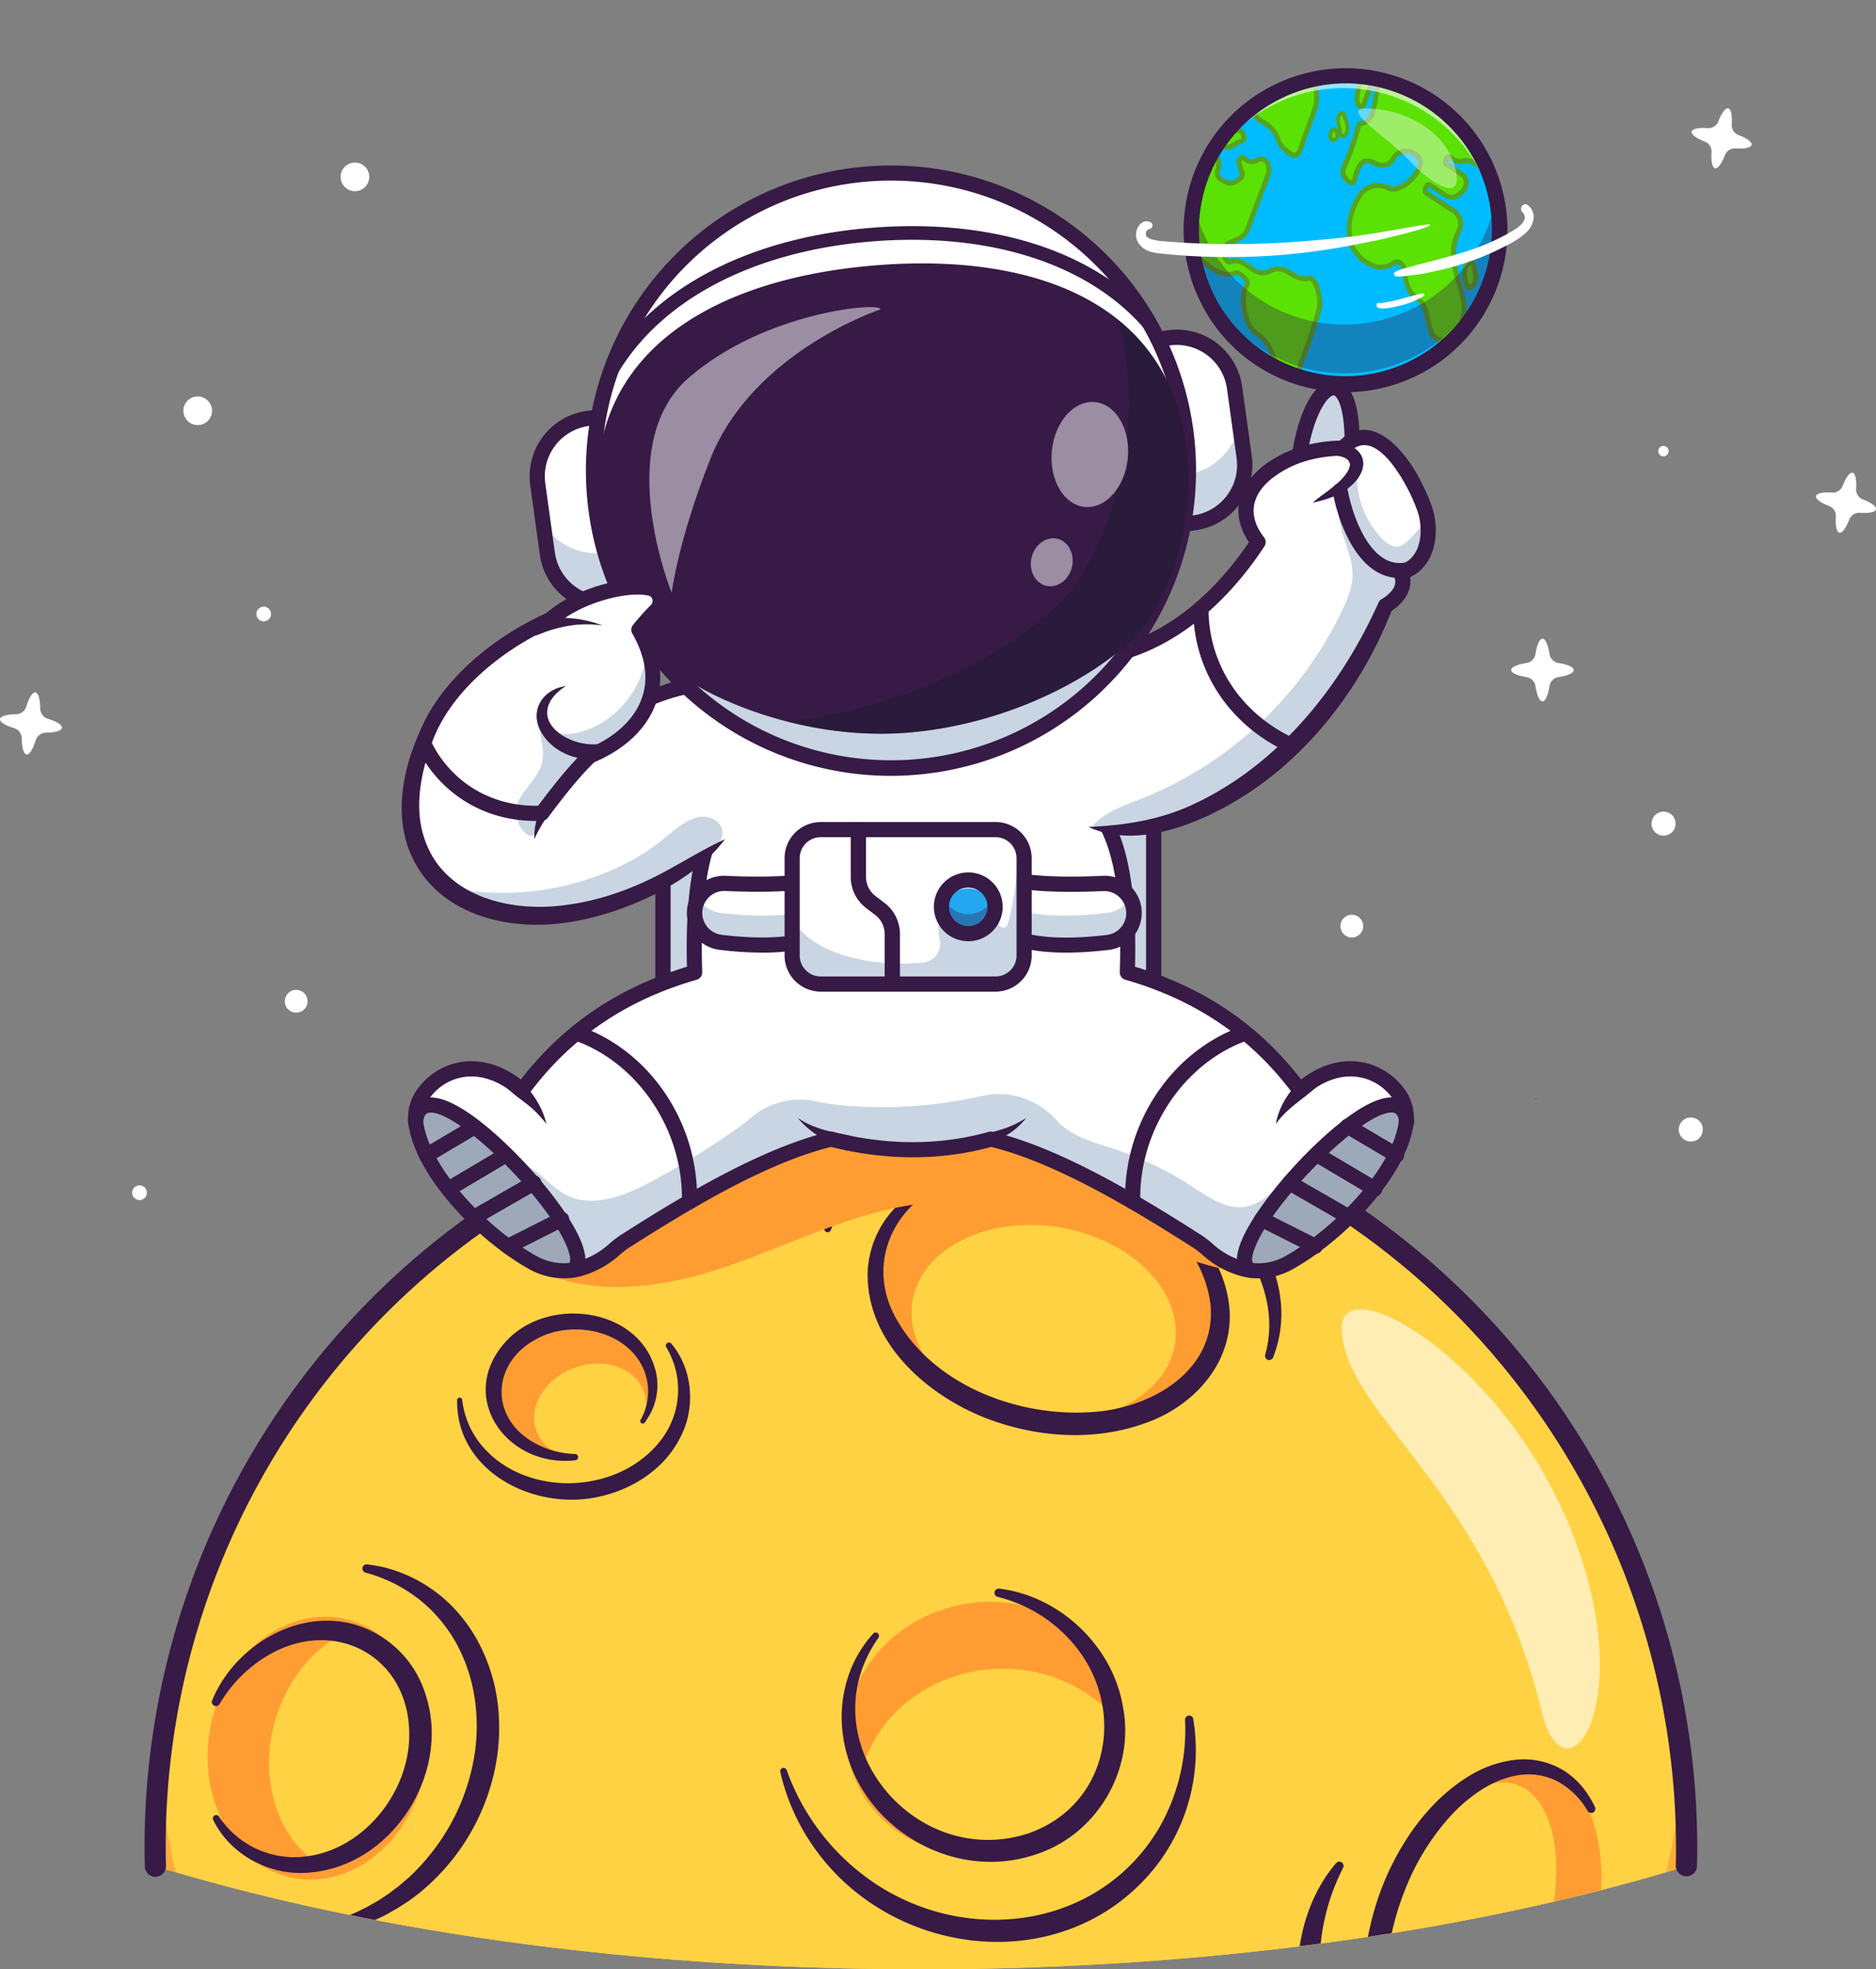 <svg xmlns="http://www.w3.org/2000/svg" xmlns:xlink="http://www.w3.org/1999/xlink" viewBox="0 0 737.36 773.75"><rect x="0" y="0" width="737.36" height="773.75" fill="#808080" stroke="none"/><defs><style>.cls-1{fill:none;}.cls-2{fill:#c9d5e2;}.cls-3{fill:#371a45;}.cls-4{fill:#ffd243;}.cls-5{fill:#fcac38;}.cls-6{fill:#ff9d33;}.cls-7{opacity:0.6;}.cls-8{fill:#fff;}.cls-9{fill:#9da9b9;}.cls-10{opacity:0.35;}.cls-11{fill:#22a7f0;}.cls-12{fill:#111a28;}.cls-13{opacity:0.5;}.cls-14{fill:#00bcff;}.cls-15{clip-path:url(#clip-path);}.cls-16{fill:#5ce105;}.cls-17{fill:#54a420;}.cls-18{opacity:0.4;}.cls-19{fill:#371b45;}</style><clipPath id="clip-path" transform="translate(0 26.75)"><circle id="SVGID" class="cls-1" cx="528.86" cy="63.68" r="60.64"></circle></clipPath></defs><g id="Capa_2" data-name="Capa 2"><g id="Layer_1" data-name="Layer 1"><rect class="cls-2" x="260.58" y="292.16" width="192.87" height="140.49"></rect><path class="cls-3" d="M453.46,408.9H260.58a3,3,0,0,1-3-3V265.41a3,3,0,0,1,3-3H453.46a3,3,0,0,1,3,3V405.9A3,3,0,0,1,453.46,408.9Zm-189.88-6H450.46V268.41H263.58Z" transform="translate(0 26.75)"></path><path class="cls-2" d="M510,160.05c2.38-36.91,22.62-50,21.43-9.53Z" transform="translate(0 26.75)"></path><path class="cls-3" d="M510,163a3,3,0,0,1-3-3.17c1.39-21.59,8.91-37.53,17.51-37.16,4,.18,10.57,4.06,9.86,27.92a3,3,0,0,1-1.76,2.63l-21.43,9.53A3,3,0,0,1,510,163Zm14.21-34.39c-2.56,0-8.75,8.93-10.8,26.64l15.08-6.7c.22-16.16-3.3-19.89-4.23-19.94Z" transform="translate(0 26.75)"></path><path class="cls-4" d="M662.84,706.47C579.89,731.87,475.43,747,362,747S144,731.87,61.07,706.48c0-.12,0-.26,0-.38,0-1.17-.05-2.33-.07-3.51v-.25q-.12-8.52.28-17.1c0-1.1.1-2.22.17-3.33a299.16,299.16,0,0,1,4.34-36.74q1.08-5.91,2.4-11.81,1-4.44,2.12-8.84c.5-2,1-3.91,1.56-5.87.27-1,.55-1.95.83-2.92.56-2,1.15-3.9,1.75-5.85q1.82-5.82,3.88-11.62c.69-1.93,1.4-3.84,2.12-5.77q1.65-4.32,3.43-8.62,1.2-2.86,2.44-5.71c.42-.95.84-1.9,1.27-2.85q5.13-11.37,11.3-22.49,3.62-6.48,7.49-12.72l2.46-3.92c.26-.39.52-.78.77-1.17.66-1,1.32-2,2-3q1.84-2.78,3.74-5.48c.47-.69,1-1.39,1.46-2.07.34-.51.7-1,1.06-1.49.72-1,1.43-2,2.16-3,.95-1.3,1.92-2.57,2.89-3.85s2-2.54,2.95-3.8,2-2.51,3-3.74h0c.87-1.08,1.75-2.13,2.62-3.18l.81-.95c.7-.84,1.41-1.67,2.12-2.49l1.14-1.3c.86-1,1.73-2,2.61-2.94,1.06-1.18,2.12-2.36,3.2-3.51s2.16-2.31,3.25-3.45,2-2,2.94-3l.53-.54q1.53-1.55,3.08-3.06a.57.57,0,0,1,.11-.11q3.36-3.31,6.8-6.46c1.15-1.07,2.32-2.12,3.48-3.16,2.35-2.11,4.75-4.17,7.17-6.19,1.16-1,2.34-1.94,3.52-2.89s2.43-2,3.65-2.92c1.44-1.14,2.91-2.26,4.38-3.37,1-.76,2-1.52,3-2.26,1.24-.92,2.5-1.83,3.75-2.72,1.71-1.22,3.42-2.41,5.14-3.59l2.17-1.45c.41-.28.82-.56,1.25-.83L197.4,447l1-.64.33-.21c1.25-.82,2.5-1.61,3.77-2.39q3.78-2.37,7.63-4.62l2.59-1.5q3.87-2.21,7.81-4.29l2.63-1.38q7.09-3.68,14.36-7,3.63-1.65,7.3-3.2c4.91-2.06,9.84-4,14.84-5.8q5.61-2,11.3-3.83,11.37-3.58,23-6.3,7.74-1.82,15.6-3.2,7.59-1.33,15.25-2.29c.33-.05.65-.09,1-.12,2.48-.31,5-.59,7.47-.82,2.65-.26,5.3-.47,8-.66l4-.25c.38,0,.75-.06,1.12-.07,1.3-.06,2.61-.13,3.92-.18s2.61-.1,3.92-.13l4-.08q5.81-.06,11.62.07l3.32.1q3.31.12,6.62.31,5,.3,10,.75c2.21.21,4.4.43,6.61.69h0A302,302,0,0,1,504,433.72q2.07,1.11,4.11,2.25c2.35,1.3,4.66,2.61,7,4,1.39.82,2.77,1.65,4.12,2.5s2.87,1.77,4.29,2.68c1.9,1.2,3.78,2.44,5.65,3.69l1.34.87c.47.32.93.63,1.4,1,1.29.87,2.56,1.76,3.84,2.65l.61.44c1.24.87,2.47,1.77,3.7,2.66s2.67,2,4,3,2.63,2,3.92,3,2.59,2.05,3.86,3.08,2.56,2.08,3.81,3.13,2.51,2.12,3.74,3.19,2.47,2.15,3.69,3.25,2.42,2.19,3.61,3.29c2.4,2.2,4.74,4.45,7.05,6.75q8.67,8.53,16.52,17.7,4.74,5.47,9.15,11.18c1,1.27,1.95,2.53,2.91,3.81s1.92,2.56,2.86,3.85q4.25,5.8,8.16,11.79,1.28,1.93,2.52,3.89l.17.27q1.23,1.95,2.43,3.9c.83,1.35,1.65,2.72,2.46,4.08s1.6,2.74,2.39,4.12q2.37,4.13,4.58,8.33t4.31,8.46c.7,1.43,1.38,2.85,2.05,4.28q3,6.43,5.75,13,.9,2.19,1.78,4.39,3.48,8.77,6.39,17.77c0,.09.06.17.08.26.47,1.43.92,2.86,1.36,4.3s.91,3,1.36,4.53.86,3,1.28,4.55.83,3,1.22,4.58.72,2.82,1.05,4.25c.07.27.14.55.2.81q.5,2.07,1,4.14c.69,3.08,1.34,6.17,1.92,9.27.29,1.56.58,3.1.85,4.66s.54,3.11.79,4.67.48,3.12.7,4.69.41,2.86.58,4.29l.09.66c.17,1.4.34,2.79.5,4.19,0,.12,0,.26,0,.38.17,1.54.33,3.07.47,4.62s.29,3.14.42,4.72c.25,3.16.46,6.32.6,9.49C662.93,692.13,663,699.3,662.84,706.47Z" transform="translate(0 26.75)"></path><path class="cls-4" d="M662.9,702.83c0,1,0,2.09,0,3.15,0,.16,0,.32,0,.49-2.65.8-5.32,1.61-8,2.4q-12.42,3.66-25.47,7-9.17,2.35-18.61,4.54c-20.32,4.71-41.6,8.87-63.69,12.42l-2.18.34-.11,0c-2.36.37-4.7.74-7.08,1.09q-9.2,1.38-18.57,2.64L510.84,738A1202.66,1202.66,0,0,1,362,747c-77,0-149.8-7-214.58-19.37-3.34-.63-6.64-1.28-9.93-2-24-4.87-46.83-10.48-68.29-16.78-2.71-.8-5.41-1.61-8.07-2.42h0c0-.13,0-.26,0-.38,0-.8,0-1.59-.05-2.39,0-.36,0-.74,0-1.11v-.27c0-.62,0-1.26,0-1.89q0-4.87.1-9.74c0-1.82.11-3.64.19-5.46,0-.41,0-.81.06-1.22a1.32,1.32,0,0,1,0-.28l.09-1.83c0-.59.07-1.15.11-1.74.07-1.2.16-2.42.23-3.63.19-2.52.42-5,.67-7.53q1.17-11.94,3.34-23.83c.71-3.95,1.52-7.9,2.39-11.82.66-3,1.36-5.9,2.12-8.84.5-2,1-3.9,1.56-5.87.27-1,.56-1.95.83-2.92.57-2,1.14-3.9,1.75-5.85q1.82-5.83,3.88-11.62c.69-1.93,1.39-3.84,2.12-5.77q1.65-4.32,3.43-8.62c.79-1.91,1.61-3.81,2.44-5.71.42-.95.84-1.9,1.27-2.85q5.15-11.35,11.3-22.47,3.62-6.5,7.49-12.74,1.23-2,2.47-3.92c.25-.4.51-.77.76-1.17.65-1,1.32-2,2-3q1.84-2.78,3.74-5.48c.47-.7,1-1.39,1.45-2.07.36-.51.71-1,1.07-1.49q1.07-1.49,2.16-3,1.42-2,2.89-3.85c1-1.28,2-2.54,2.95-3.8s2-2.51,3-3.74h0l2.64-3.18.8-.95c.7-.84,1.41-1.67,2.12-2.49l1.13-1.3c.86-1,1.74-2,2.61-2.94,1.07-1.17,2.13-2.36,3.21-3.51s2.16-2.31,3.25-3.45,1.95-2,2.95-3l.52-.53c1-1,2-2.05,3.08-3.06a1.14,1.14,0,0,1,.11-.11c2.24-2.2,4.5-4.34,6.8-6.46,1.15-1.07,2.32-2.12,3.48-3.17,2.35-2.1,4.75-4.16,7.17-6.18,1.16-1,2.34-1.94,3.52-2.89s2.43-2,3.65-2.92c1.44-1.14,2.91-2.26,4.37-3.37,1-.73,1.94-1.46,2.91-2.17l.13-.09c1.24-.92,2.5-1.83,3.75-2.72,1.7-1.22,3.41-2.41,5.15-3.59.71-.49,1.43-1,2.15-1.45.42-.28.83-.56,1.26-.83l2.78-1.83.33-.21c1.25-.8,2.5-1.6,3.77-2.38,2.52-1.58,5.07-3.13,7.64-4.62l2.58-1.51q3.89-2.21,7.81-4.29l2.63-1.38q7.09-3.68,14.36-7c2.42-1.1,4.86-2.17,7.3-3.2,4.91-2,9.84-4,14.84-5.8q5.61-2,11.3-3.82,11.37-3.6,23-6.32,7.75-1.79,15.6-3.19,7.6-1.33,15.26-2.29c.32,0,.64-.09,1-.12,2.49-.31,5-.57,7.47-.82s5.29-.47,8-.66l4-.25c.37,0,.75-.05,1.13-.06,1.31-.08,2.6-.13,3.91-.19s2.62-.09,3.92-.12l4-.09q5.81-.06,11.62.07l3.33.1c2.2.08,4.41.19,6.62.31,3.31.21,6.64.45,9.94.75,2.21.21,4.43.44,6.61.68h0A303.31,303.31,0,0,1,504,433.72q2.06,1.11,4.11,2.26c2.34,1.3,4.65,2.61,7,4,1.39.8,2.76,1.64,4.12,2.49s2.87,1.77,4.29,2.67c2.83,1.8,5.64,3.65,8.39,5.52,1.28.88,2.56,1.76,3.84,2.66l.6.44c1.25.87,2.48,1.77,3.72,2.66s2.66,2,4,3,2.63,2,3.92,3,2.59,2.06,3.86,3.09,2.55,2.08,3.81,3.14,2.51,2.11,3.74,3.18,2.46,2.16,3.69,3.25,2.42,2.19,3.61,3.29c2.39,2.23,4.75,4.46,7,6.75q8.66,8.55,16.53,17.7c3.15,3.66,6.19,7.4,9.15,11.18,1,1.27,1.95,2.53,2.91,3.81s1.92,2.57,2.86,3.85q4.23,5.82,8.16,11.79,1.28,1.93,2.52,3.89l.16.27c.82,1.3,1.64,2.59,2.43,3.9s1.65,2.72,2.47,4.09,1.6,2.73,2.39,4.11q2.36,4.13,4.58,8.32c1.47,2.81,2.92,5.63,4.31,8.47.69,1.43,1.38,2.85,2.05,4.29q3,6.44,5.75,13c.61,1.47,1.19,2.91,1.78,4.38q3.48,8.79,6.4,17.78c0,.09,0,.16.07.25.47,1.44.92,2.88,1.35,4.31s.92,3,1.37,4.53.86,3,1.27,4.55.83,3,1.23,4.58.72,2.82,1.05,4.25c.07.26.13.54.2.82.33,1.37.65,2.75,1,4.13.7,3.07,1.34,6.17,1.93,9.27.29,1.55.58,3.1.86,4.66s.53,3.11.78,4.67.48,3.12.71,4.69.4,2.86.57,4.29c0,.23.06.45.09.66.18,1.4.34,2.79.5,4.19,0,.12,0,.25,0,.39.12,1.1.23,2.21.33,3.32.06.44.09.86.14,1.29.16,1.58.3,3.15.42,4.73s.22,3.06.32,4.59c.19,2.65.31,5.29.41,7.94,0,1.25.08,2.49.12,3.74,0,1,0,1.91,0,2.86C662.93,697.37,662.94,700.11,662.9,702.83Z" transform="translate(0 26.75)"></path><path class="cls-5" d="M62.45,669a303.26,303.26,0,0,0,6.69,39.89c-2.71-.8-5.4-1.6-8.06-2.42,0-.92-.06-1.84-.07-2.77q0-1.62,0-3.27,0-4.86.1-9.74c.06-2.23.14-4.46.26-6.69a2.44,2.44,0,0,1,0-.27c0-1.18.12-2.38.2-3.57s.16-2.42.23-3.63Q62.08,672.76,62.45,669Z" transform="translate(0 26.75)"></path><path class="cls-5" d="M662.91,702.83c0,1,0,2.09-.06,3.15,0,.16,0,.32,0,.49-2.66.8-5.32,1.61-8,2.41.12-.51.25-1,.36-1.52a296,296,0,0,0,6-35.05c.1-.93.2-1.87.29-2.8a.11.11,0,0,0,0-.06c0,.45.09.89.12,1.34.16,1.58.29,3.14.42,4.72s.22,3.07.32,4.61c.18,2.64.3,5.28.4,7.94.06,1.24.09,2.48.13,3.73,0,1,0,1.91,0,2.86C662.93,697.37,662.94,700.11,662.91,702.83Z" transform="translate(0 26.75)"></path><path class="cls-6" d="M629.34,715.86q-9.15,2.35-18.6,4.54c-20.33,4.72-41.61,8.87-63.71,12.42l-2.17.34-.11,0c.08-.39.17-.78.26-1.18,8.22-36.66,32.79-66.43,54.87-66.49,11.09,0,20,7.67,25,20C628.29,693.82,629.94,704.27,629.34,715.86Z" transform="translate(0 26.75)"></path><path class="cls-3" d="M527.89,707.17v0a83.8,83.8,0,0,0-8.72,29.1c0,.21,0,.41-.06.61-2.74.36-5.5.72-8.26,1.05.14-1,.31-1.9.49-2.85,2.08-10.9,6.64-21.47,13.82-29.78a1.66,1.66,0,0,1,2.74,1.84Z" transform="translate(0 26.75)"></path><ellipse class="cls-6" cx="225.31" cy="519.13" rx="29.91" ry="25.51" transform="translate(-32.74 42.22) rotate(-3.67)"></ellipse><ellipse class="cls-4" cx="231.95" cy="527.71" rx="22.47" ry="18.13" transform="translate(-168.77 140.08) rotate(-20.31)"></ellipse><path class="cls-3" d="M226.22,547c-27.44,3.16-47.51-25.74-26.71-47.38,17-17.51,52.93-12.34,58.43,13.3a23.9,23.9,0,0,1-1.85,14.84,35.28,35.28,0,0,1-2.53,4.23,1,1,0,1,1-1.67-1.06,22.53,22.53,0,0,0,2-17.08c-5.09-17.41-28.26-22.65-43-14.51-17.16,9-18.77,30-1.83,40.27a35.18,35.18,0,0,0,17,4.94,1.23,1.23,0,0,1,.1,2.45Z" transform="translate(0 26.75)"></path><path class="cls-3" d="M263.83,501.13c8.53,10.07,9.73,25.44,3.45,37.09-6,11.91-18.11,19.9-30.87,22.87-25.32,6.33-57.11-9.05-56.74-37.68a1,1,0,0,1,2-.06,34.28,34.28,0,0,0,6.4,16.23c16.85,22.49,55,21.52,71.76-.6a32.27,32.27,0,0,0,2-36.45,1.23,1.23,0,0,1,2-1.4Z" transform="translate(0 26.75)"></path><path class="cls-3" d="M194,670.65a85.23,85.23,0,0,1-28,45.39c-.83.77-1.75,1.43-2.63,2.11l-2.7,2L157.79,722c-.94.61-1.88,1.23-2.88,1.75L152,725.42c-1,.56-2,1-3,1.48l-1.57.74c-3.33-.64-6.65-1.29-9.93-2l.33-.14c1-.39,1.94-.75,2.86-1.23l2.8-1.36c.94-.42,1.81-1,2.72-1.49s1.82-1,2.68-1.55l2.59-1.7a29.4,29.4,0,0,0,2.5-1.81l2.48-1.83,2.35-2c.79-.67,1.59-1.31,2.31-2a85.33,85.33,0,0,0,15.23-19.21,82.53,82.53,0,0,0,9-22.69,73.75,73.75,0,0,0,1.7-24.18,65.72,65.72,0,0,0-6.48-23.2A56.63,56.63,0,0,0,174.05,611a53.61,53.61,0,0,0-8.5-8.67,58.07,58.07,0,0,0-21.88-11.17h0a1.66,1.66,0,0,1,.63-3.25,62.23,62.23,0,0,1,6.59,1.15,57,57,0,0,1,28.68,17.31,62.59,62.59,0,0,1,7.94,11.16,69.85,69.85,0,0,1,8.23,26A79.25,79.25,0,0,1,194,670.65Z" transform="translate(0 26.75)"></path><ellipse class="cls-6" cx="124.92" cy="660.14" rx="51.89" ry="43.01" transform="translate(-546.89 694.67) rotate(-79.95)"></ellipse><path class="cls-4" d="M123.38,704.43c15.3.18,30.86-10.23,38.85-27.73,10.63-23.31,3.82-50.36-15.21-60.45a32,32,0,0,0-8.32-3c-11.23,4.58-21.3,14.19-27.4,27.54C100.5,664.42,106,691.61,123.38,704.43Z" transform="translate(0 26.75)"></path><path class="cls-3" d="M83.42,641.28c9.88-24,40-39.74,64.19-26.32a41.27,41.27,0,0,1,19.78,24.49c9.83,30.5-13.07,66.64-45.26,69.5-15.48,1.71-31.6-6.65-38.37-20.73A1.32,1.32,0,0,1,86,686.88a35.54,35.54,0,0,0,32,16c23.87-1.51,42.8-24.71,42.85-47.85.24-30.65-28.89-46.68-55.1-31.6a53.83,53.83,0,0,0-19.45,19.35,1.64,1.64,0,0,1-2.92-1.48Z" transform="translate(0 26.75)"></path><path class="cls-3" d="M469,648.68a74.27,74.27,0,0,1-15.18,58.53c-35.5,44-104.64,35.76-135-9.72a84,84,0,0,1-12.13-28,1.32,1.32,0,0,1,2.54-.71,89.74,89.74,0,0,0,35.24,44.85c37.14,24.31,88.77,16.85,111.59-23A77.34,77.34,0,0,0,465.78,649a1.64,1.64,0,0,1,3.25-.35Z" transform="translate(0 26.75)"></path><ellipse class="cls-6" cx="386.56" cy="652.53" rx="54.31" ry="49.52" transform="translate(-162.3 155.85) rotate(-15.72)"></ellipse><path class="cls-4" d="M339.3,667c4.89,18,21,32.33,42.16,35.24,28.13,3.86,54.43-14,58.75-40a43.16,43.16,0,0,0,.45-10.85c-8.55-11.45-22-19.69-38.15-21.92C373.94,625.55,347.07,642,339.3,667Z" transform="translate(0 26.75)"></path><path class="cls-3" d="M392.69,597.43c23.69,2.81,44.53,22.4,48.62,46.1,5,24.89-10.07,50.55-34.22,58.36-36.41,12.27-76.56-16-76.27-54.59a50.63,50.63,0,0,1,3.31-17.42A46.89,46.89,0,0,1,343.32,615a1.32,1.32,0,0,1,2,1.67c-28.27,40,13.77,91.66,58.89,76.93,33.3-11.67,39-52.44,15.58-76.81a56.57,56.57,0,0,0-27.73-16.12,1.64,1.64,0,0,1,.59-3.21Z" transform="translate(0 26.75)"></path><ellipse class="cls-5" cx="412.07" cy="481.52" rx="49.86" ry="68.6" transform="translate(-129.36 837.68) rotate(-80.76)"></ellipse><ellipse class="cls-6" cx="412.07" cy="481.52" rx="49.86" ry="68.6" transform="translate(-129.36 837.68) rotate(-80.76)"></ellipse><ellipse class="cls-4" cx="410.21" cy="492.97" rx="37.99" ry="52.27" transform="translate(-142.23 845.46) rotate(-80.76)"></ellipse><path class="cls-3" d="M363.79,442.46c-15.67,11.12-21.22,30.28-12.3,47.5,14.22,27.09,48,40.12,77.48,38.11,23.23-1.32,49.09-16,46.84-42-2.94-25.06-26.08-42.18-48.6-50.19a1.32,1.32,0,0,1,.74-2.52C453,439.44,479.2,457.88,483,485.25c3,22.33-13.32,40.64-33.53,47.39-19.13,6.78-40.54,5.46-59.43-1.25-24.72-8.81-49.8-30.26-49-58.59a39.1,39.1,0,0,1,6.33-19.43A44.36,44.36,0,0,1,362,439.73a1.64,1.64,0,0,1,1.8,2.73Z" transform="translate(0 26.75)"></path><path class="cls-3" d="M497.26,505.6c5.5-19.4-3.71-39.09-17.28-52.89-27.45-27.92-70.71-39.85-108.72-30.9-18.91,4.63-37.21,16-44.71,34.7a1.32,1.32,0,0,1-2.51-.83c2.71-10.27,9.11-19.41,17.2-26.24,45-36.33,124.77-17.6,153.82,30.95,5.44,9.2,8.94,19.87,8.55,30.65a46.32,46.32,0,0,1-3.24,15.59,1.64,1.64,0,0,1-3.11-1Z" transform="translate(0 26.75)"></path><path class="cls-4" d="M610.74,720.4c-20.33,4.72-41.61,8.87-63.71,12.42l-2.17.34c.18-.87.37-1.73.57-2.6,6.7-28.87,24.55-52.95,41.17-56.5a19.48,19.48,0,0,1,3.69-.45C606.22,673.22,614.63,693.51,610.74,720.4Z" transform="translate(0 26.75)"></path><path class="cls-3" d="M626.13,685.44a1.63,1.63,0,0,1-1.26,0,1.59,1.59,0,0,1-.87-.68v0a30.94,30.94,0,0,0-11.66-11.51,24.88,24.88,0,0,0-15.47-2.51,34.26,34.26,0,0,0-10.26,3.29,44.71,44.71,0,0,0-4.74,2.7A62.68,62.68,0,0,0,569.3,687.7a94.43,94.43,0,0,0-17.37,28.9,105.13,105.13,0,0,0-4.9,16.22l-2.17.34-.11,0-7.08,1.1a111.7,111.7,0,0,1,6.1-20.91,105.09,105.09,0,0,1,8.4-16.43,87.93,87.93,0,0,1,11.35-14.63A72.59,72.59,0,0,1,570.4,676a61.23,61.23,0,0,1,7.71-5.36,44.21,44.21,0,0,1,18.06-6,30.1,30.1,0,0,1,18.67,4.4,31.84,31.84,0,0,1,7.13,6.34,38.22,38.22,0,0,1,4.94,7.9A1.67,1.67,0,0,1,626.13,685.44Z" transform="translate(0 26.75)"></path><g class="cls-7"><path class="cls-8" d="M527.34,495.51c1.4,34.12,57.17,62.08,78.82,150.76,9.18,37.61,39.86-5.34,9.68-75.88C587.87,505,526.35,471.46,527.34,495.51Z" transform="translate(0 26.75)"></path></g><path class="cls-3" d="M61.07,710.65a4.18,4.18,0,0,1-4.17-4.06A305.35,305.35,0,0,1,200.28,440.21c6.85-4.28,13.9-8.31,20.95-12A308.58,308.58,0,0,1,345,394.35l.55,0,.69,0c2.8-.16,5.41-.26,7.88-.32,5.07-.14,10.39-.14,15.78,0a301.61,301.61,0,0,1,106.49,22.24,305,305,0,0,1,33.76,16.14c2.64,1.48,4.84,2.73,7.07,4.07,1.28.74,2.67,1.58,4.2,2.54A305,305,0,0,1,667,706.57a4.17,4.17,0,0,1-8.33-.2C661.2,600.77,606.92,501,517,446c-1.49-.93-2.8-1.72-4-2.44-2.19-1.32-4.34-2.54-6.9-4a297.23,297.23,0,0,0-32.83-15.7,293.54,293.54,0,0,0-103.57-21.63c-5.23-.12-10.41-.11-15.37,0-2.39.05-4.91.15-7.72.31l-.55,0-.68,0a300,300,0,0,0-120.29,33c-6.86,3.55-13.71,7.46-20.37,11.63A296.34,296.34,0,0,0,65.23,706.37a4.17,4.17,0,0,1-4.05,4.28Z" transform="translate(0 26.75)"></path><path class="cls-6" d="M190.19,451.1c3.4,9.06,11.11,16,19.7,20.45,23.17,12,51.45,7.67,76.14-.82s48.38-20.84,74.26-24.34c30.26-4.08,60.81,4.34,89.38,15.13,18.43,7,37.89,15.1,57.18,11.1-12.42-.84-21.3-11.82-29.14-21.48-14-17.27-29.87-33.26-48.46-45.46-40.57-26.61-93.64-33.17-139.46-17.23-35,12.16-64.47,36-92.75,59.93" transform="translate(0 26.75)"></path><path class="cls-8" d="M552.74,414.47c-2.54,19.21-26,43.6-45.86,54.78a24.56,24.56,0,0,1-18.18,2.56,34.47,34.47,0,0,1-14.14-7.8,33.94,33.94,0,0,0-4.39-3.32c-28.79-18.37-56.59-34.12-80.59-39.91-20.49,5.72-41.48,5.47-62.92,0-24,5.79-51.8,21.54-80.59,39.91a34.63,34.63,0,0,0-4.39,3.32,34.57,34.57,0,0,1-14.15,7.8,24.53,24.53,0,0,1-18.17-2.56,102.61,102.61,0,0,1-13.26-9c-15.86-12.57-30.61-30.76-32.6-45.78a16.17,16.17,0,0,1,3.55-12.22c9.61-11.91,25.57-12.07,38.17-.52,18.37-24.9,41.67-38.87,67.86-46.43-.79-24.28,1.19-45.24,8.34-58.34l2.38-52.38,136.91-4.76,22.63,34.52L434.82,297c7.15,13.1,9.12,34.06,8.34,58.34,26.18,7.56,49.49,21.53,67.86,46.43,12.58-11.55,28.55-11.39,38.16.52A16.17,16.17,0,0,1,552.74,414.47Z" transform="translate(0 26.75)"></path><path class="cls-2" d="M506.79,465.33c0,1.3,0,2.61.09,3.92a24.56,24.56,0,0,1-18.18,2.56,34.47,34.47,0,0,1-14.14-7.8,33.94,33.94,0,0,0-4.39-3.32c-28.79-18.37-56.59-34.12-80.59-39.91-20.49,5.72-41.48,5.47-62.92,0-24,5.79-51.8,21.54-80.59,39.91a34.63,34.63,0,0,0-4.39,3.32,34.57,34.57,0,0,1-14.15,7.8,24.53,24.53,0,0,1-18.17-2.56,102.61,102.61,0,0,1-13.26-9A44.71,44.71,0,0,1,201,435.34l1.8-5.41c7.82,1.17,12.64,9.14,19.66,12.78,10.39,5.41,23,.44,33.31-5.08a321.24,321.24,0,0,0,35.12-21.84,45.64,45.64,0,0,0,4-3.17,29.7,29.7,0,0,1,26.25-6.53,87.26,87.26,0,0,0,11.38,1.6,179.59,179.59,0,0,0,53.81-3.89c10.87-2.47,21.94,1.67,29.35,10a16.21,16.21,0,0,0,1.61,1.6c5.68,4.94,13.28,6.85,20.42,9.2a135.31,135.31,0,0,1,31.08,15c6.33,4.09,13.18,9,20.63,7.78,10.09-1.58,15.63-13.38,25.35-16.49A77.61,77.61,0,0,0,506.79,465.33Z" transform="translate(0 26.75)"></path><path class="cls-9" d="M224.78,472.35h0a24.94,24.94,0,0,1-15.41-3.1c-19.9-11.18-43.32-35.57-45.86-54.78,0-.31-.07-.63-.09-.94C167.18,385.14,240.93,464.83,224.78,472.35Z" transform="translate(0 26.75)"></path><path class="cls-9" d="M491.93,472h0a24.92,24.92,0,0,0,15.41-3.1c19.91-11.18,43.33-35.57,45.86-54.78,0-.31.07-.63.1-.94C549.53,384.77,475.79,464.46,491.93,472Z" transform="translate(0 26.75)"></path><path class="cls-3" d="M494.55,475.53a26.31,26.31,0,0,1-6.6-.84,37.43,37.43,0,0,1-15.37-8.46,30.09,30.09,0,0,0-4-3c-25.05-16-54-33.12-78.95-39.34-20,5.43-41.17,5.43-63,0-25,6.21-53.92,23.36-79,39.35a30.75,30.75,0,0,0-4,3,37.52,37.52,0,0,1-15.38,8.46,26.43,26.43,0,0,1-3.12.61h-.09a28.11,28.11,0,0,1-17.16-3.46c-20.69-11.62-44.68-36.71-47.36-57-.05-.31-.08-.69-.11-1.06a19.18,19.18,0,0,1,4.29-13.42,26.06,26.06,0,0,1,18.61-10.09c7.3-.54,14.79,2,21.4,7.14,16.63-21.51,38-36,65.3-44.33-.69-26.66,2.18-45.5,8.76-57.56a3,3,0,1,1,5.23,2.85c-6.16,11.29-8.84,30.4-8,56.81a3,3,0,0,1-2.15,3c-28.09,8.11-49.77,22.94-66.29,45.34a3,3,0,0,1-2.11,1.2,3,3,0,0,1-2.3-.77c-6-5.46-12.85-8.19-19.42-7.71a20.27,20.27,0,0,0-14.42,7.89,13.2,13.2,0,0,0-3,9.21c0,.25,0,.48.06.7,2.37,17.93,24.86,41.67,44.38,52.64a22.1,22.1,0,0,0,13.56,2.74l.1,0a18.67,18.67,0,0,0,2.3-.45,31.6,31.6,0,0,0,12.91-7.14,37.16,37.16,0,0,1,4.78-3.61c25.72-16.41,55.51-34,81.49-40.29a3,3,0,0,1,1.43,0c21.31,5.43,42,5.44,61.39,0a3,3,0,0,1,1.5,0c26,6.26,55.78,23.88,81.49,40.29a37.16,37.16,0,0,1,4.78,3.61,31.42,31.42,0,0,0,12.89,7.14,21.52,21.52,0,0,0,16-2.28c19.52-11,42-34.7,44.37-52.57a13.24,13.24,0,0,0-2.93-10,20.26,20.26,0,0,0-14.43-7.89c-6.56-.48-13.45,2.25-19.4,7.71a3,3,0,0,1-2.3.77,3,3,0,0,1-2.11-1.2c-16.52-22.4-38.2-37.23-66.29-45.34a3,3,0,0,1-2.15-3c.87-26.8-1.74-45.39-8-56.81a3,3,0,1,1,5.23-2.85c6.56,12,9.43,30.88,8.76,57.56,27.26,8.3,48.67,22.83,65.3,44.33,6.6-5.17,14.09-7.7,21.38-7.14a26.39,26.39,0,0,1,18.61,10.09,19.23,19.23,0,0,1,4.2,14.49c-2.68,20.27-26.67,45.36-47.36,57A28.21,28.21,0,0,1,494.55,475.53Z" transform="translate(0 26.75)"></path><path class="cls-3" d="M203.19,396.28c5.29,5,9.94,11.39,11.56,18.55-1.14-1.46-2.31-2.79-3.51-4.05-3.66-3.92-8.38-6.47-12.15-10.27a3,3,0,0,1,4.1-4.23Z" transform="translate(0 26.75)"></path><path class="cls-3" d="M224.78,475.32a3,3,0,0,1-1.25-5.67c.92-.43.56-2.45.27-3.62-4.33-17.18-42.08-55.62-54.45-55.62H169c-.83.05-2.22.13-2.66,3.53a3,3,0,1,1-5.9-.77c1-7.47,6.06-8.57,8.21-8.7,10.84-.69,28.14,15.85,35.07,23C214,438,226.9,454,229.57,464.58c1.73,6.87-1.47,9.51-3.54,10.46A2.92,2.92,0,0,1,224.78,475.32Z" transform="translate(0 26.75)"></path><path class="cls-3" d="M271,448.4h-.07a3,3,0,0,1-2.91-3c.64-28-17.2-54.68-42.42-63.43a3,3,0,0,1,1.95-5.63c28,9.73,47.13,38.18,46.43,69.19A3,3,0,0,1,271,448.4Z" transform="translate(0 26.75)"></path><path class="cls-3" d="M516.57,401.07c-5.17,4.52-11,8-15.08,13.76,1.21-7.23,5.78-14,11.56-18.55a3,3,0,1,1,3.52,4.79Z" transform="translate(0 26.75)"></path><path class="cls-3" d="M491.45,475.32a3,3,0,0,1-1.25-.28c-2.06-1-5.26-3.59-3.53-10.46,2.67-10.6,15.58-26.63,25.82-37.14,6.94-7.11,24.23-23.64,35.08-23,2.14.13,7.24,1.23,8.21,8.7a3,3,0,1,1-5.9.77c-.45-3.4-1.83-3.48-2.66-3.53-12-.68-50.41,38.28-54.78,55.61-.29,1.17-.65,3.19.27,3.62a3,3,0,0,1-1.26,5.67Z" transform="translate(0 26.75)"></path><path class="cls-3" d="M445.22,448.4a3,3,0,0,1-3-2.91c-.7-31,18.38-59.46,46.42-69.19a3,3,0,0,1,1.95,5.63c-25.21,8.75-43.06,35.42-42.42,63.43a3,3,0,0,1-2.91,3Z" transform="translate(0 26.75)"></path><path class="cls-3" d="M332.29,425.13c-6.84-3.05-14-6.71-18.73-12.68,6.09,4.33,13.39,5.6,20.52,7a3,3,0,1,1-1.79,5.69Z" transform="translate(0 26.75)"></path><path class="cls-3" d="M383.15,420c3.4-1.15,6.94-1.85,10.35-2.94a37.66,37.66,0,0,0,9.86-4.59,27.75,27.75,0,0,1-8.6,7.3A36.41,36.41,0,0,1,384.31,424a2.11,2.11,0,0,1-1.16-4.06Z" transform="translate(0 26.75)"></path><path class="cls-8" d="M294.51,245.77C260,227.91,229,279.1,168.15,261c-30.79,69.27,47.79,99,116.84,41.89Z" transform="translate(0 26.75)"></path><path class="cls-2" d="M203.41,290.87a9.76,9.76,0,0,0,3.75,10.19c.74.52,1.79.91,2.48.33a2.44,2.44,0,0,0,.63-1.2,39.79,39.79,0,0,1,4.69-10,29.78,29.78,0,0,0-9.65.29" transform="translate(0 26.75)"></path><path class="cls-2" d="M174.38,317.92c2.68,4,8,5.17,12.82,5.64A106.72,106.72,0,0,0,245,313a81.28,81.28,0,0,0,13.39-8.23c3.2-2.45,6.18-5.19,9.52-7.43,2.62-1.77,5.62-3.26,8.78-3.21s6.47,2.06,7.12,5.16c.8,3.87-2.52,7.26-5.62,9.7-13.27,10.44-28.43,18.79-44.88,22.6s-34.27,2.84-49.52-4.4a29,29,0,0,1-9.61-6.72" transform="translate(0 26.75)"></path><path class="cls-3" d="M285,302.92c-12.91,17.44-40.44,29.57-61.61,32.71-24.85,3.95-54-3.75-63.12-29.8-5.07-15.17-1.41-32,5.18-46a3,3,0,0,1,3.56-1.64,88.59,88.59,0,0,0,31.33,3.56c21.8-1.18,41.1-12.64,61.44-19.7,10.82-3.77,23.65-4.61,34.11,1.08a3,3,0,1,1-2.73,5.29,31.68,31.68,0,0,0-14.4-3.5c-16.13.54-30.15,9.48-45.4,15-15.48,6.12-32.72,9.53-49.51,7.44a107.79,107.79,0,0,1-16.53-3.43l3.56-1.64c-5.35,13.16-8.84,28.92-3.32,42.44,8.37,21.35,34.09,27.07,54.89,24.09,14.89-1.89,29.15-7.49,42.19-14.93,6.64-3.66,13.11-7.59,20.36-10.92Z" transform="translate(0 26.75)"></path><g class="cls-10"><path class="cls-3" d="M603.21,405.08v-.33C605.83,404.86,603.21,405.08,603.21,405.08Z" transform="translate(0 26.75)"></path></g><g class="cls-10"><path class="cls-3" d="M359.2,340.93c.69,1.06,1.36,2.11,2,3.13Z" transform="translate(0 26.75)"></path></g><path class="cls-8" d="M320.15,341.52c-10.26,4.15-26.12,3.28-36.94,2a11.62,11.62,0,0,1-10.09-13.24h0a11.61,11.61,0,0,1,12-9.91c10.12.48,25.3.7,34.91-1.43" transform="translate(0 26.75)"></path><path class="cls-2" d="M320.15,341.52c-10.26,4.15-26.13,3.28-36.94,2a11.61,11.61,0,0,1-8.66-17.33,11.55,11.55,0,0,0,8.66,5.74c10.8,1.31,26.63,2.18,36.89-2Z" transform="translate(0 26.75)"></path><path class="cls-3" d="M299.76,347.55a143.54,143.54,0,0,1-16.91-1.1,14.6,14.6,0,0,1,2.43-29.08c14.89.7,27,.21,34.13-1.37,1.5-.34,5.23-.36,7.39,6.61s1.9,18.65-5.54,21.67h0C315.22,346.72,307.45,347.55,299.76,347.55Zm-15.17-24.24a8.65,8.65,0,0,0-1,17.23c15.42,1.86,28,1.23,35.46-1.78h0c2-.81,2.64-4.05,2.82-5.4.71-5.13-.8-10.06-1.81-11.41-9.77,2-24.38,1.87-35,1.37Z" transform="translate(0 26.75)"></path><path class="cls-8" d="M435.5,343.49A136.4,136.4,0,0,1,418,344.56h-1.27l-1.35,0-.89,0-1.06-.05-1.33-.09h0l-1.33-.12-.87-.09-.73-.08-1.13-.15-1.05-.16a1.52,1.52,0,0,1-.21,0q-.61-.09-1.2-.21l-1.19-.23-.09,0-.66-.15q-.36-.07-.72-.18h0c-.73-.18-1.45-.38-2.15-.6l-1.12-.38c-.37-.13-.73-.27-1.08-.41l0-10.86.05-11.75a67.6,67.6,0,0,0,8.3,1.21,208.88,208.88,0,0,0,26.61.22h.55a11.62,11.62,0,0,1,1.38,23.16Z" transform="translate(0 26.75)"></path><path class="cls-2" d="M435.5,343.49A136.4,136.4,0,0,1,418,344.56c-.42,0-.85,0-1.27,0s-.9,0-1.35,0l-.89,0-1.06-.07-1.33-.08h0c-.44,0-.89-.07-1.33-.12l-.87-.09-.73-.08c-.38,0-.76-.1-1.13-.15l-1.05-.16a1.52,1.52,0,0,1-.21,0q-.61-.09-1.2-.21l-1.18-.23-.11,0-.65-.15q-.36-.07-.72-.18h0c-.74-.18-1.45-.39-2.15-.6l-1.12-.38c-.37-.13-.73-.27-1.08-.41l0-10.86v-.72c.34.14.69.28,1,.4l1.12.38c.7.22,1.41.42,2.15.61h0l.72.17.65.15.11,0,1.18.23q.59.12,1.2.21l.21,0,1.05.16c.37.05.75.11,1.13.15l.73.08.87.09c.44.05.89.08,1.33.12h0l1.33.08,1.06.07.89,0c.45,0,.9,0,1.35,0s.85,0,1.27,0a138.13,138.13,0,0,0,17.47-1.08,11.55,11.55,0,0,0,8.67-5.74,11.77,11.77,0,0,1,1.42,4.09A11.62,11.62,0,0,1,435.5,343.49Z" transform="translate(0 26.75)"></path><path class="cls-3" d="M419,347.55c-7.7,0-15.46-.83-21.51-3.27h0c-7.44-3-7.7-14.71-5.54-21.67s5.89-6.94,7.4-6.61c7.12,1.58,19.24,2.07,34.12,1.37a14.6,14.6,0,0,1,2.43,29.08A143.51,143.51,0,0,1,419,347.55ZM398.67,322c-1,1.35-2.52,6.28-1.81,11.41.19,1.35.83,4.59,2.82,5.4h0c7.45,3,20,3.64,35.47,1.78a8.65,8.65,0,0,0-1.44-17.22C423.06,323.81,408.44,324,398.67,322Z" transform="translate(0 26.75)"></path><path class="cls-8" d="M402.53,311.44v36.23A12.27,12.27,0,0,1,390.3,359.9H323.57a12.26,12.26,0,0,1-12.21-12.23V311.44a12.25,12.25,0,0,1,12.21-12.22H390.3a12.24,12.24,0,0,1,12.23,12.22Z" transform="translate(0 26.75)"></path><path class="cls-2" d="M402.53,311.44v36.23a12.26,12.26,0,0,1-12.22,12.22H323.57a12.24,12.24,0,0,1-12.21-12.21V334.12c7.15,13.9,31.44,19.36,51.42,17.34a7.44,7.44,0,0,0,6.59-9,17.2,17.2,0,0,1-.49-4.11c0-7.9,5.24-14.31,11.7-14.31,4.88,0,11.22,4.15,12,12.08a1.78,1.78,0,0,0,3.46.4c2.95-9.58,4.51-26,4-32.41A12.15,12.15,0,0,1,402.53,311.44Z" transform="translate(0 26.75)"></path><path class="cls-3" d="M391.31,362.87H322.58a14.22,14.22,0,0,1-14.2-14.2V310.44a14.22,14.22,0,0,1,14.2-14.2h68.73a14.21,14.21,0,0,1,14.19,14.2v38.23A14.21,14.21,0,0,1,391.31,362.87Zm-68.73-60.68a8.26,8.26,0,0,0-8.25,8.25v38.23a8.26,8.26,0,0,0,8.25,8.25h68.73a8.26,8.26,0,0,0,8.24-8.25V310.44a8.26,8.26,0,0,0-8.24-8.25Z" transform="translate(0 26.75)"></path><circle class="cls-11" cx="380.58" cy="329.55" r="10.54" transform="matrix(0.16, -0.99, 0.99, 0.16, -5.68, 679.18)"></circle><path class="cls-8" d="M391.12,329.56a9.37,9.37,0,0,1-.14,1.68,10.53,10.53,0,0,0-20.8,0,10.39,10.39,0,0,1-.14-1.68,10.54,10.54,0,1,1,21.08,0Z" transform="translate(0 26.75)"></path><g class="cls-10"><path class="cls-3" d="M391.12,329.55a10.54,10.54,0,1,1-21.08,0,10.29,10.29,0,0,1,.73-3.81,10.53,10.53,0,0,0,19.62,0A10.29,10.29,0,0,1,391.12,329.55Z" transform="translate(0 26.75)"></path></g><path class="cls-3" d="M380.58,343.07a13.52,13.52,0,1,1,13.52-13.52A13.53,13.53,0,0,1,380.58,343.07Zm0-21.08a7.57,7.57,0,1,0,7.56,7.56A7.57,7.57,0,0,0,380.58,322Z" transform="translate(0 26.75)"></path><path class="cls-3" d="M350.72,362.87a3,3,0,0,1-3-3V340.25a9.46,9.46,0,0,0-3.76-7.54l-3.45-2.6a15.46,15.46,0,0,1-6.13-12.29v-18.6a3,3,0,1,1,6,0v18.6a9.49,9.49,0,0,0,3.76,7.53l3.45,2.6a15.48,15.48,0,0,1,6.14,12.3v19.64A3,3,0,0,1,350.72,362.87Z" transform="translate(0 26.75)"></path><path class="cls-3" d="M218.5,289.41A64.42,64.42,0,0,0,210,302.92a26.31,26.31,0,0,1,1.18-8.48,25.82,25.82,0,0,1,4-7.79,2.17,2.17,0,1,1,3.34,2.76Z" transform="translate(0 26.75)"></path><path class="cls-8" d="M550.49,198.14c2.38,4.77,0,9.53-6,13.1-23,56.29-73.67,92.64-112.49,87.62-1.41-.18-2.8-.42-4.18-.71l-9.53-47.62,19.95-20.2c22.07-5.64,40.71-20.62,56.25-44.09-3.35-4.49-5-8.86-4.76-13.1,0-10.71,15.48-23.81,38.1-23.81,11.2-12.43,25,4.76,32.14,23.81a31.79,31.79,0,0,1,1.28,6.74.06.06,0,0,0,0,0C562,188.92,558.15,196.23,550.49,198.14Z" transform="translate(0 26.75)"></path><path class="cls-2" d="M550.49,198.14c2.38,4.77,0,9.53-6,13.1-23,56.29-73.67,92.64-112.49,87.62a14.68,14.68,0,0,1-2.48-1.3c5-5.45,12.44-7.85,19.35-10.57a148.25,148.25,0,0,0,79-74.62c1.92-4.16,3.68-8.53,3.76-13.12.08-5.51-2.26-10.72-3.84-16a58.84,58.84,0,0,1-2.39-15.81l.58-.29a51.55,51.55,0,0,0,7.54-10,35.17,35.17,0,0,0,9.79,27.83c1.76,1.79,4.12,3.48,6.56,2.93a7.34,7.34,0,0,0,3.26-2,38.94,38.94,0,0,0,7.42-9c.25,1,.49,2,.68,3a.06.06,0,0,0,0,0C562,188.92,558.15,196.23,550.49,198.14Z" transform="translate(0 26.75)"></path><path class="cls-3" d="M427.86,298.15c13-.55,25.15-2.32,37.13-7.1,35.39-14.8,61.34-46.51,76.79-80.93a3,3,0,0,1,1.22-1.43c3.41-2.08,6.79-5.26,4.83-9.21a3,3,0,0,1,1.94-4.22c8.78-2.16,9.85-13.1,7.58-20.54a64.25,64.25,0,0,0-3.6-8.53c-3.89-7.66-14.37-25.19-23.67-14.87a3,3,0,0,1-2.21,1,51.23,51.23,0,0,0-14.7,2.11,39.82,39.82,0,0,0-13,6.62c-8.55,6.72-9.84,15-3.28,23.42a3,3,0,0,1,.09,3.42c-13.59,20.75-33.31,39.21-58,45.33l1.39-.79-19.95,20.2c-2.72,2.69-7-1.26-4.23-4.18l19.94-20.2a3,3,0,0,1,1.38-.8c23.26-5.81,41.56-23.16,54.51-42.84l.09,3.42c-2.58-3.45-4.8-7.69-5.27-12.17-1.33-14.13,12.71-23.5,24.57-27.13a57.73,57.73,0,0,1,16.43-2.37l-2.21,1c13.31-14.34,27.72,4.07,33.42,16.19a68.19,68.19,0,0,1,4,9.47c3.31,10.74.52,25-11.84,28l1.94-4.22c3.57,6.75-1.16,13.7-7.08,17l1.22-1.42c-14.24,36.91-42.45,70.24-80.07,84.53-12.42,4.61-27,7.11-39.36,1.25Z" transform="translate(0 26.75)"></path><path class="cls-3" d="M522,147.23c9.05-1.36,18.09,4.93,11.67,14.08-4.4,5.77-11.05,8-17.75,9.45,4.5-3.86,10.64-7.21,13.68-12.15a6,6,0,0,0,1-2.88c-.36-3.34-5.63-3.55-8.46-3.78a2.37,2.37,0,0,1-.1-4.72Z" transform="translate(0 26.75)"></path><path class="cls-3" d="M550.06,200.36a17.83,17.83,0,0,1-10-3.13c-9-6-14.33-20-16.32-31.07a3,3,0,0,1,5.86-1c1.69,9.42,6.31,22.18,13.77,27.16a11.86,11.86,0,0,0,9.59,1.81,3,3,0,0,1,1.27,5.82A19.89,19.89,0,0,1,550.06,200.36Z" transform="translate(0 26.75)"></path><path class="cls-3" d="M507.83,269.24a3,3,0,0,1-1.23-.26c-23.26-10.51-37.67-32.2-37.59-56.6a3,3,0,0,1,3-3h0a3,3,0,0,1,3,3c-.07,22,13,41.62,34.09,51.15a3,3,0,0,1-1.22,5.69Z" transform="translate(0 26.75)"></path><path class="cls-8" d="M469.45,178.67l-2.25.31a2.19,2.19,0,0,1-2.46-1.87l-9.49-68.36a2.19,2.19,0,0,1,1.87-2.46l2.24-.31a22.92,22.92,0,0,1,25.86,19.55L489,152.81A22.92,22.92,0,0,1,469.45,178.67Z" transform="translate(0 26.75)"></path><path class="cls-3" d="M466.9,179.48a2.64,2.64,0,0,1-1.6-.54,2.67,2.67,0,0,1-1-1.76l-9.48-68.36a2.66,2.66,0,0,1,2.27-3l2.25-.32a23.43,23.43,0,0,1,26.39,20l3.79,27.28a23.41,23.41,0,0,1-20,26.39l-2.25.31Zm-4.37-73.24a23.18,23.18,0,0,0-3.1.21l-2.25.31a1.71,1.71,0,0,0-1.45,1.93l9.48,68.36a1.71,1.71,0,0,0,1.93,1.45l2.24-.31h0a22.44,22.44,0,0,0,19.15-25.31l-3.79-27.28A22.46,22.46,0,0,0,462.53,106.24Z" transform="translate(0 26.75)"></path><path class="cls-2" d="M487.21,139.89l1.51,10.87A25,25,0,0,1,467.4,179a2.39,2.39,0,0,1-2.69-2l-2.51-18.07a2.38,2.38,0,0,0,2.34,1.1l1.61-.23A25,25,0,0,0,487.21,139.89Z" transform="translate(0 26.75)"></path><path class="cls-3" d="M466.89,182a5.17,5.17,0,0,1-5.1-4.46l-9.49-68.36a5.17,5.17,0,0,1,4.41-5.82L459,103a25.94,25.94,0,0,1,29.22,22.09L492,152.4a25.9,25.9,0,0,1-22.09,29.21l-2.25.32A5.81,5.81,0,0,1,466.89,182Zm-8.58-72.85,9.27,66.79,1.46-.2h0a19.94,19.94,0,0,0,17-22.5l-3.78-27.28a20,20,0,0,0-22.5-17Z" transform="translate(0 26.75)"></path><path class="cls-8" d="M230.91,137.68l2.25-.31a2.18,2.18,0,0,1,2.46,1.86l9.49,68.36a2.2,2.2,0,0,1-1.87,2.47l-2.24.31a22.93,22.93,0,0,1-25.86-19.56l-3.78-27.28A22.91,22.91,0,0,1,230.91,137.68Z" transform="translate(0 26.75)"></path><path class="cls-3" d="M237.8,211.07a23.4,23.4,0,0,1-23.13-20.19l-3.79-27.28a23.44,23.44,0,0,1,20-26.4l2.25-.31a2.69,2.69,0,0,1,3,2.28l9.48,68.35a2.67,2.67,0,0,1-2.27,3l-2.25.31A23.93,23.93,0,0,1,237.8,211.07Zm-6.89-73.39.07.47a22.47,22.47,0,0,0-19.15,25.32l3.79,27.28a22.44,22.44,0,0,0,25.31,19.14l2.25-.31a1.7,1.7,0,0,0,1.45-1.92l-9.48-68.36a1.72,1.72,0,0,0-.66-1.13,1.74,1.74,0,0,0-1.27-.33l-2.24.31Z" transform="translate(0 26.75)"></path><path class="cls-2" d="M242.47,188.54l2.61,18.86a2.37,2.37,0,0,1-2,2.68,25,25,0,0,1-28.19-21.31L213.51,179a25,25,0,0,0,24.56,11.41l2.49-.34A2.42,2.42,0,0,0,242.47,188.54Z" transform="translate(0 26.75)"></path><path class="cls-3" d="M237.79,213.57a25.91,25.91,0,0,1-25.6-22.35l-3.78-27.28a25.93,25.93,0,0,1,22.09-29.21h0l2.25-.31a5.17,5.17,0,0,1,5.82,4.4l9.49,68.36a5.17,5.17,0,0,1-4.41,5.82l-2.24.32A27.64,27.64,0,0,1,237.79,213.57Zm-6.88-75.89.41,2.95a20,20,0,0,0-17,22.5l3.78,27.27a20,20,0,0,0,22.5,17l1.46-.2-9.27-66.8-1.46.21Z" transform="translate(0 26.75)"></path><circle class="cls-8" cx="350.19" cy="184.92" r="116.93"></circle><path class="cls-3" d="M350,275.59a117.52,117.52,0,1,1,8-.27Q354,275.59,350,275.59Zm.25-233.88c-2.61,0-5.22.09-7.86.27a116.31,116.31,0,1,0,7.86-.27Z" transform="translate(0 26.75)"></path><path class="cls-2" d="M464.67,134.28A116.94,116.94,0,1,1,233.52,166c-.13-1.85-.21-3.71-.24-5.54a116.94,116.94,0,0,0,231.39-26.17Z" transform="translate(0 26.75)"></path><path class="cls-3" d="M350,278.09A119.91,119.91,0,1,1,469.84,150.15h0A120,120,0,0,1,358.21,277.81Q354.1,278.1,350,278.09Zm.25-233.88c-2.55,0-5.11.08-7.69.26a113.88,113.88,0,1,0,7.69-.26Z" transform="translate(0 26.75)"></path><path class="cls-3" d="M466.69,153.38a104.84,104.84,0,0,1-15,63.14c-8.42,13.91-45.55,40.11-93.69,44.5-44.65,4.07-87.25-16.41-97.82-28.76a104.87,104.87,0,0,1-25.12-59.85c-5-60.35,44.83-89.63,108.8-94.88S461.73,93,466.69,153.38Z" transform="translate(0 26.75)"></path><g class="cls-10"><path class="cls-12" d="M439.54,98.93c15.27,12.34,25.16,30.2,27.15,54.44a104.93,104.93,0,0,1-15,63.15c-8.42,13.91-45.55,40.1-93.7,44.5a144.19,144.19,0,0,1-48.45-4.22c59.07-6.67,104.28-38.79,114.71-56.05a133.1,133.1,0,0,0,19.05-80.13A117.69,117.69,0,0,0,439.54,98.93Z" transform="translate(0 26.75)"></path></g><path class="cls-3" d="M241.77,121.72l-2.36-1.59-2-1.47,2,1.47-2.16-1.22C255.16,87.25,293.34,66.8,342,62.8c48.32-4,89.27,9.4,112.36,36.69a2.66,2.66,0,0,1-3.49,4,2.73,2.73,0,0,1-.54-.48c-22-26-61.29-38.71-107.9-34.87C295.56,72,258.91,91.43,241.89,121.53Zm-2.21-1.49h0Z" transform="translate(0 26.75)"></path><g class="cls-13"><path class="cls-8" d="M264,206.18s-23.58-58,6.55-84.36,76.31-30.06,75.47-27c0,0-50.09,16.57-66.76,58.61C266.42,185.84,264,206.18,264,206.18Z" transform="translate(0 26.75)"></path></g><g class="cls-13"><ellipse class="cls-8" cx="428.38" cy="151.84" rx="20.69" ry="15" transform="translate(235.66 590.2) rotate(-84.43)"></ellipse></g><g class="cls-13"><ellipse class="cls-8" cx="413.43" cy="194.2" rx="9.5" ry="8.15" transform="translate(127.99 577.55) rotate(-76.49)"></ellipse></g><path class="cls-8" d="M257.9,213a101.66,101.66,0,0,0-6.84,7.64,46.33,46.33,0,0,1,3.69,8c6.51,19.17-4.93,34.11-22.74,41.44-6,5.7-12.43,13.74-19,22.63a55.48,55.48,0,0,1-10.61-.62,47.06,47.06,0,0,1-35.82-26.77c6.33-19.84,26.19-38.1,50-48.81,9.82-8.93,29-14.51,39-12.23A5.15,5.15,0,0,1,257.9,213Z" transform="translate(0 26.75)"></path><path class="cls-2" d="M232,270.17c-6,5.7-12.43,13.74-19,22.63a55.48,55.48,0,0,1-10.61-.62c1-7.44,9.18-12.25,10.74-19.64s-4-16,0-22.55c.45,3.64,1.12,7.66,4,9.92s6.64,2,10,1.17c15.11-3.55,26.84-18.23,27-33.75.2.46.4.92.62,1.4C261.26,247.9,249.82,262.84,232,270.17Z" transform="translate(0 26.75)"></path><path class="cls-3" d="M210.77,295.81c-24.64,0-40.36-14.89-47-29.15a3,3,0,0,1-.13-2.15c6.26-19.62,25.86-38.92,51.2-50.43,10.26-9.05,30.17-15.15,41.32-12.6a7.88,7.88,0,0,1,5.88,5.59,8.2,8.2,0,0,1-2.08,8.07c-1.75,1.76-3.52,3.69-5.37,5.89,5.14,9.8,6.28,19.53,3.3,28.25-3.4,9.94-12,18.25-24.27,23.43-5,4.8-10.65,11.58-18.32,21.87a3,3,0,0,1-2.28,1.19C212.3,295.8,211.53,295.81,210.77,295.81Zm-41-30.6c6.08,12.24,19.82,24.65,41.07,24.65h.64c7.65-10.19,13.39-17,18.52-21.84a2.71,2.71,0,0,1,.92-.6c10.93-4.5,18.54-11.63,21.43-20.07,2.63-7.69,1.34-16.17-3.83-25.18a3,3,0,0,1,.27-3.36,104.85,104.85,0,0,1,7.05-7.88,2.25,2.25,0,0,0,.57-2.21,2,2,0,0,0-1.49-1.44c-8.51-1.95-26.95,3-36.35,11.52a2.7,2.7,0,0,1-.78.51C194.19,229.92,175.91,247.42,169.73,265.21Z" transform="translate(0 26.75)"></path><path class="cls-3" d="M209.82,216.94a58.89,58.89,0,0,1,13.76-.82A44.67,44.67,0,0,1,236.77,219a43.22,43.22,0,0,0-13.1.11,54.36,54.36,0,0,0-12.28,3.59,3,3,0,1,1-1.57-5.74Z" transform="translate(0 26.75)"></path><path class="cls-3" d="M222.48,242.79c-8.38,5.16-10.58,13.26-1.69,19.27A23.38,23.38,0,0,0,235,265.67a3,3,0,0,1,.33,5.94c-8.31.76-17.52-2.59-22.12-9.89-5.58-8.58-.37-17.61,9.32-18.93Z" transform="translate(0 26.75)"></path><path class="cls-3" d="M167.69,430.16a3,3,0,0,1-2.57-1.46,3,3,0,0,1,1-4.08l18.92-11.19a3,3,0,0,1,3,5.12L169.2,429.74A3,3,0,0,1,167.69,430.16Z" transform="translate(0 26.75)"></path><path class="cls-3" d="M176.23,443.4a3,3,0,0,1-1.52-5.54l22.8-13.5a3,3,0,0,1,3,5.13L177.75,443A3,3,0,0,1,176.23,443.4Z" transform="translate(0 26.75)"></path><path class="cls-3" d="M186.6,454.35a3,3,0,0,1-1.48-5.55l22.93-13.19a3,3,0,1,1,3,5.16L188.08,454A3,3,0,0,1,186.6,454.35Z" transform="translate(0 26.75)"></path><path class="cls-3" d="M199.67,465.94a3,3,0,0,1-1.35-5.64l20.73-10.44a3,3,0,1,1,2.68,5.31L201,465.62A2.89,2.89,0,0,1,199.67,465.94Z" transform="translate(0 26.75)"></path><path class="cls-3" d="M549,430.16a3,3,0,0,1-1.52-.42l-18.91-11.19a3,3,0,1,1,3-5.12l18.91,11.19a3,3,0,0,1,1,4.08A3,3,0,0,1,549,430.16Z" transform="translate(0 26.75)"></path><path class="cls-3" d="M540.44,443.4a3,3,0,0,1-1.52-.41l-22.79-13.5a3,3,0,0,1,3-5.13l22.8,13.5a3,3,0,0,1-1.52,5.54Z" transform="translate(0 26.75)"></path><path class="cls-3" d="M530.07,454.35a3,3,0,0,1-1.48-.39l-22.93-13.19a3,3,0,1,1,3-5.16l22.92,13.19a3,3,0,0,1-1.48,5.55Z" transform="translate(0 26.75)"></path><path class="cls-3" d="M517,465.94a2.89,2.89,0,0,1-1.33-.32l-20.73-10.45a3,3,0,1,1,2.68-5.31l20.73,10.44a3,3,0,0,1-1.35,5.64Z" transform="translate(0 26.75)"></path><path class="cls-14" d="M583.12,36.6c.27.55.54,1.1.8,1.66A60.64,60.64,0,0,1,475.44,92.38l-.84-1.63A60.61,60.61,0,0,1,501,9.84l.84-.42.85-.42a60.58,60.58,0,0,1,80.48,27.6Z" transform="translate(0 26.75)"></path><g class="cls-15"><path class="cls-16" d="M560.8,97.36a10.19,10.19,0,0,0-4.44-7.45c-3.19-2.13-3.91-6.78-4.36-10.12-.35-2.69-2-4.79-4.67-2.93-6,4.27-14.79-2.22-16.5-8.45-1.5-6.66.08-12.48,3.46-18.15a8.62,8.62,0,0,1,11.25-3.17c4.67,2.29,12-4.79,12.72-9.41a3.41,3.41,0,0,0,0-1.66c-1.89-4.25-8.36-4.52-10.53-.58a5,5,0,0,1-6.89,2.1c-4.76-2.53-6.25-.41-7.87,4.26-.52,1.5-.53,4.22-2.4,3.07s-3.4-3.41-2.45-5.57a100.78,100.78,0,0,0,5.87-16.53c.1-.37.47-.88.72-.9,5.91-.62,5.29-8.24,6.45-12.48.41-1.5.09-2.18-.87-2.78s-1.45.09-1.83,1.14c-.64,1.76-1.26,3.54-1.91,5.29-.34.91-.46,2.28-1.46,2.13-1.18-.18-1.78-1.61-1.72-2.91.2-3.73,1.19-7.89,3.46-10.9,1.72-2.29,5-3.94,7.67-2.18,3.27,2.17,5.82,1.95,9.4.11a29.8,29.8,0,0,1,4.71-2.09,7.77,7.77,0,0,0,5.29-5.7,7.15,7.15,0,0,1,5.65-5.21,3.94,3.94,0,0,0,3.34-3.36,11,11,0,0,1,7.34-7.68c5.24-1.77,9.56-1.48,13.35,2.43,1,1.07,2.12.65,3.13.43,2.65-.57,5.48-1,8-1.63a6.45,6.45,0,0,1,5.87,2,2.7,2.7,0,0,0,2.75,1c1.3-.18,2.71-.21,4-.35,3-.35,4.25.27,5.82,3,.62,2.63-1.13,6.16-3.6,6.8a11.41,11.41,0,0,1-2.41.32c-2.31,0-2.69,1.49-1.92,4.41,1.66,6.26-.41,15.48-7.09,17.81-1.62.56-2.52,1.19-1.77,3.77a6,6,0,0,1,0,4.33c-1.52,3.19-2.34,6.79-1.36,10.22A2.82,2.82,0,0,1,600.61,33a79.8,79.8,0,0,1-7.67-5.17c-1.89-1.45-3-1-3.78,1.54-.69,2.18-1.84,4.4-2.36,6.51-.68,2.68-2.93,4.54-5.4,2.48-2.82-1.79-4.33-2.48-7.24-1.74a3.85,3.85,0,0,1-3.18-.9c-1-.77-2.19-1.62-2.72.46s1.12,1.84,1.85,2.44a44,44,0,0,0,4.15,2.82c2.43,1.54,2.71,4,1.12,6.3s-4.44,4.09-7.13,2.24c-1.81-1.15-3.59-2.36-5.4-3.51-.85-.55-1.66-1.52-2.44.45s.37,2.25,1.16,2.78c3.16,2.14,6.33,4.24,9.55,6.25a6.22,6.22,0,0,1,2.24,8.14c-3,5.94-2.48,12.35-.31,19a79.71,79.71,0,0,1,2.14,8.24c1.22,5.59-1.41,13.94-7.59,15.44-2.46.55-4.49-1.16-5.19-3.42C561.8,101.45,561.31,99.37,560.8,97.36Z" transform="translate(0 26.75)"></path><path class="cls-16" d="M444.47,59.06c-2.58-5.31-2.19-9.46,3.73-11.74q13.1-5.7,25.85-12.13c1.43-.72,2.9-1.59,4.17,0,1.08,1.33,1,3,.46,4.79-1,3.15,1.37,3.94,3.57,5,1.86.9,3.9-.25,5.43-1.79,1.34-1.34,0-3-.3-4.51-.19-1-.79-2.16,0-3.08s1.67-.05,2.38.44a3.69,3.69,0,0,0,4.33.23,2.67,2.67,0,0,1,3.89.85,5.75,5.75,0,0,1,.25,5.24c-2.56,7.1-5.44,14.3-8,21.22-1.07,3-4.38,4-7,5.08s-2.71,4-1.56,6.25c.47.91,1,1.58,1.83,1.24,3.34-1.35,6.13,1.09,8.59,2.8,1.89,1.32,4.48,2.14,6.75,1,2.71-1.42,4.94-1.26,7.61.35,2.1,1.26,5.05,3.16,7.67,2.42,3.41-1,5.19,8.9,4.5,11.45-1.88,7-4.43,14.41-7.06,21.26a16.21,16.21,0,0,0-.44,11.14c.61,1.82,1.1,4,1.55,6,.28,1.26,1.18,2.79.51,3.76-.84,1.22-2.09-.06-3.06-.63-3.28-2-5.34-5.67-6.3-9.25-.72-2.65-1.55-5.38-2.1-8-1.09-5.32-3-11-7.89-14-4.43-3.06-6.06-12.42-4.71-17.12.35-1.22,1.94-2.54.72-3.92s-3-3.3-4.7-2.62c-3.53,1.4-7.41-.8-10.13-2.9A67.12,67.12,0,0,0,466.74,72c-4.35-2.36-5.56-7.47-7.06-11.67-1.28-3.56-6.47-7.53-10.28-7C446.61,53.63,445.71,56.81,444.47,59.06Z" transform="translate(0 26.75)"></path><path class="cls-16" d="M639.87,55.17a1.92,1.92,0,0,1,.09.32c.15,1.68,2,3.4.53,4.88s-4.34,2.88-6.41,1.77c-3.14-1-4.38-.81-7.1.69-2.18,1.21-5,1.17-6.69-1-1.95-2.31-1.77-5.5-.79-8.17,1.54-4.16,5.6-8.49,10.25-8.23S638.49,51,639.87,55.17Z" transform="translate(0 26.75)"></path><path class="cls-16" d="M503.54,4.86c1.09-.6,2.26-1.25,3.29-1.79,2.2-1.17,6-4.44,8-.93,2.87,5,3.49,9.73,1.65,14.89-1.57,4.4-3.47,9.12-5,13.77-1.26,3.9-2.81,4.39-5.35,2.19-1.46-1.27-3.15-2.44-3.73-4.47a12.52,12.52,0,0,0-6.36-7.45c-1.65-.9-3.41-2.23-2.85-5.29.49-2.65,1.07-6,3.72-7.33,2.16-1.1,4.38-2.37,6.56-3.57Z" transform="translate(0 26.75)"></path><path class="cls-16" d="M485.91,29.69c-1.88,1.14-3.49,2-5.24,1.23a2.35,2.35,0,0,1-1.49-1.8c-.2-1.24.78-1.47,1.43-1.86,1.09-.65,2.22-1.19,3.32-1.81,2-1.1,4.2-1.69,4.85,1.26C489.38,29.43,486.61,28.6,485.91,29.69Z" transform="translate(0 26.75)"></path><path class="cls-16" d="M604.46,40.19A10.32,10.32,0,0,1,612.4,44a1.35,1.35,0,0,1-1,2.14c-2,.35-6.75-2.15-8-4C603,41.46,603.37,40.64,604.46,40.19Z" transform="translate(0 26.75)"></path><path class="cls-16" d="M575.89,83.39c-.44-2.3-.63-5.3,1.55-6.76,1.63-1.09,1.86,1.31,2.18,2.64.56,2.28.78,5.28-1.49,6.75C576.32,87.2,576.52,84.58,575.89,83.39Z" transform="translate(0 26.75)"></path><path class="cls-16" d="M622.67,0c.42,2.82-2.17,8.17-4.34,8.72-.57.14-1.55-.52-1.25-1.27.93-2.63,1.71-5.82,4-7.46C621.54-.32,622.47-.75,622.67,0Z" transform="translate(0 26.75)"></path><path class="cls-16" d="M621.52,42.7c-.81,0-2.33,1.94-2.84-.64-.55-2.76,1.24-3.76,3.08-4.16,1-.2,2.46-1.68,3,.2C625.5,40.48,623.76,42.31,621.52,42.7Z" transform="translate(0 26.75)"></path><path class="cls-16" d="M646.18,56.2c-.13.88,1.68,2.08-.11,2.55s-2.82-1.22-3.24-3c-.25-1-1.54-2.67-.08-3.12C645.27,51.85,645.37,54.61,646.18,56.2Z" transform="translate(0 26.75)"></path><path class="cls-16" d="M529,20.46c.5,1.93,1.4,4.82-.7,6.12-1.32.81-1.51-1.29-1.71-2.39-.37-2-1.45-4.91.46-6.36C528.7,16.59,528.24,19.93,529,20.46Z" transform="translate(0 26.75)"></path><path class="cls-16" d="M613.9,32.25c.49,2,1,4-1,4.64-1.58.53-1.44-1.51-1.84-2.58-.7-1.86-.31-3.66,1-4.33C613.76,29.17,613.4,31.49,613.9,32.25Z" transform="translate(0 26.75)"></path><path class="cls-16" d="M525.48,25.42c.3,1.28.15,2.3-.92,2.78-.72.34-1.27.11-1.54-.89a2.74,2.74,0,0,1,.77-3C524.71,23.58,525.16,24.4,525.48,25.42Z" transform="translate(0 26.75)"></path><path class="cls-17" d="M566.68,107.89a5.68,5.68,0,0,1-5.2-4.21c-.51-1.62-.93-3.33-1.35-5l-.29-1.24a9.22,9.22,0,0,0-4-6.74c-3.4-2.26-4.25-6.75-4.79-10.79a3.46,3.46,0,0,0-1.4-2.71,1.85,1.85,0,0,0-1.75.44,9.08,9.08,0,0,1-8.52.89,15.94,15.94,0,0,1-9.48-9.87v0c-1.44-6.37-.3-12.36,3.58-18.85A9.54,9.54,0,0,1,546,46.22c1.52.75,3.31.14,4.54-.49,3.17-1.64,6.34-5.47,6.79-8.2a3.08,3.08,0,0,0,0-1.12A4.93,4.93,0,0,0,553,33.63a4.71,4.71,0,0,0-4.42,2.28,6,6,0,0,1-8.19,2.49c-1.68-.89-2.9-1.16-3.73-.83-1.15.45-1.94,2.14-2.78,4.54-.1.29-.18.66-.27,1-.25,1.13-.55,2.4-1.58,2.83a2.1,2.1,0,0,1-2-.29c-2.27-1.41-4-4.19-2.83-6.78A98.27,98.27,0,0,0,533,22.54c.15-.61.75-1.55,1.56-1.64,3.52-.37,4.28-3.67,5-8.3a30.4,30.4,0,0,1,.64-3.47c.33-1.22,0-1.39-.44-1.69l-.09-.05a3.27,3.27,0,0,0-.32.69c-.21.6-.43,1.21-.65,1.81-.42,1.17-.84,2.33-1.27,3.49-.06.17-.11.35-.16.54-.23.8-.71,2.45-2.35,2.21s-2.62-2.22-2.53-3.92c.14-2.65.8-7.65,3.64-11.44,2-2.7,5.88-4.47,9-2.4,2.78,1.85,4.9,1.87,8.42.06l.07,0a28.32,28.32,0,0,1,4.8-2.12,6.86,6.86,0,0,0,4.63-5,8.14,8.14,0,0,1,6.41-5.93,3,3,0,0,0,2.58-2.63,11.9,11.9,0,0,1,8-8.37c6-2,10.61-1.19,14.36,2.67.52.54.95.46,1.87.25l.36-.08c1.07-.24,2.19-.45,3.27-.65,1.58-.3,3.21-.61,4.69-1a7.41,7.41,0,0,1,6.85,2.29,1.74,1.74,0,0,0,1.86.65c.77-.11,1.56-.16,2.33-.22.58,0,1.13-.07,1.65-.13,3.38-.39,5,.44,6.77,3.43l.07.12,0,.14c.76,3.26-1.37,7.2-4.31,8a12,12,0,0,1-2.63.35,1.53,1.53,0,0,0-1.14.34c-.21.28-.35,1,.14,2.85,1.66,6.25-.1,16.32-7.72,19-1.22.43-1.73.6-1.14,2.59a7,7,0,0,1-.1,5c-1.68,3.5-2.11,6.71-1.3,9.54a3.8,3.8,0,0,1-5.67,4.41,79.11,79.11,0,0,1-7.76-5.24c-.88-.67-1.24-.63-1.32-.6s-.5.25-.95,1.66c-.31,1-.71,2-1.1,2.93a27.27,27.27,0,0,0-1.25,3.52,5.26,5.26,0,0,1-3.17,3.93,3.92,3.92,0,0,1-3.74-.89c-2.63-1.67-3.88-2.24-6.43-1.59a4.78,4.78,0,0,1-4-1.07,4.87,4.87,0,0,0-1-.63,2.19,2.19,0,0,0-.22.56c-.16.62-.14.63.56.92a3.88,3.88,0,0,1,1,.53,33.38,33.38,0,0,0,3.33,2.29l.72.46A5.19,5.19,0,0,1,577.25,44a5.58,5.58,0,0,1-1.07,4.33,7.72,7.72,0,0,1-4.68,3.33,5,5,0,0,1-3.8-.85c-.93-.58-1.87-1.2-2.82-1.82l-2.55-1.67L562,47c-.12-.08-.27-.19-.38-.25a2.46,2.46,0,0,0-.26.51c-.37,1-.28,1,.32,1.33l.49.29c2.58,1.75,6,4,9.52,6.23a7.17,7.17,0,0,1,2.58,9.4c-2.58,5-2.66,10.85-.25,18.28a79.6,79.6,0,0,1,2.17,8.34c1.26,5.77-1.3,14.88-8.31,16.59A5.79,5.79,0,0,1,566.68,107.89Zm-4.92-10.7.26,1c.4,1.63.82,3.32,1.31,4.88s2,3.23,4.06,2.77c5.77-1.41,7.92-9.41,6.85-14.29a74.78,74.78,0,0,0-2.12-8.15c-2.58-8-2.46-14.23.37-19.76a5.24,5.24,0,0,0-1.88-6.87c-3.54-2.22-7-4.52-9.58-6.27a2.33,2.33,0,0,0-.34-.2c-.76-.42-2.19-1.21-1.18-3.74A2.65,2.65,0,0,1,561,44.86a2.34,2.34,0,0,1,2,.6l.3.21c.87.55,1.72,1.11,2.58,1.67s1.87,1.24,2.82,1.84a3,3,0,0,0,2.38.55,5.76,5.76,0,0,0,3.44-2.52,3.77,3.77,0,0,0,.76-2.84,3.3,3.3,0,0,0-1.61-2.1l-.71-.44a35.43,35.43,0,0,1-3.53-2.44,3,3,0,0,0-.48-.24,2.41,2.41,0,0,1-1.7-3.19A2.61,2.61,0,0,1,568.76,34c1.07-.38,2.07.38,2.81.94a3,3,0,0,0,2.35.73c3.27-.83,5,0,8,1.86l.1.08a2.05,2.05,0,0,0,2,.58,3.48,3.48,0,0,0,1.88-2.56,30.44,30.44,0,0,1,1.34-3.78c.38-.92.76-1.87,1-2.78.34-1.07.93-2.53,2.21-2.93a3.39,3.39,0,0,1,3.08.9,76.58,76.58,0,0,0,7.57,5.12A1.87,1.87,0,0,0,603.92,30c-.94-3.29-.47-7,1.42-10.91a5.07,5.07,0,0,0,0-3.64c-.91-3.11.29-4.23,2.38-5,5.87-2,8.13-10.41,6.48-16.64-.39-1.48-.73-3.32.18-4.52A3.21,3.21,0,0,1,617-11.8a9.79,9.79,0,0,0,2.18-.29c1.86-.48,3.35-3.33,2.93-5.51-1.33-2.23-2.21-2.65-4.8-2.35-.56.07-1.16.11-1.73.15-.74.05-1.49.1-2.2.2A3.66,3.66,0,0,1,609.76-21a5.48,5.48,0,0,0-4.88-1.62c-1.53.39-3.19.7-4.79,1-1.07.21-2.17.42-3.22.64l-.32.07a3.48,3.48,0,0,1-3.71-.78c-3.26-3.35-7-4-12.35-2.19a10,10,0,0,0-6.7,7,4.93,4.93,0,0,1-4.11,4.08,6.19,6.19,0,0,0-4.89,4.5,8.76,8.76,0,0,1-5.95,6.39,28.32,28.32,0,0,0-4.48,2l-.07,0c-3.43,1.76-6.5,2.4-10.38-.18-2.24-1.49-5.07.25-6.36,2-2.53,3.37-3.13,8-3.26,10.37,0,.88.32,1.72.8,1.88a5.11,5.11,0,0,0,.28-.81c.07-.23.14-.46.22-.67l1.26-3.48c.21-.6.43-1.21.65-1.81A2.82,2.82,0,0,1,539,5.51a2,2,0,0,1,1.73.28c1.42.86,1.8,2,1.3,3.85a29,29,0,0,0-.59,3.25c-.62,4.12-1.38,9.24-6.46,9.91a.62.62,0,0,0-.1.2A100.55,100.55,0,0,1,529,39.69c-.78,1.77.81,3.57,2.07,4.35a1.08,1.08,0,0,0,.21.11,6.2,6.2,0,0,0,.43-1.43c.1-.42.2-.85.33-1.24,1-3,2-5,3.9-5.72,1.42-.56,3.12-.26,5.35.93A4,4,0,0,0,546.83,35a6.63,6.63,0,0,1,6.2-3.29,6.82,6.82,0,0,1,6.07,3.94,4,4,0,0,1,.11,2.21c-.55,3.36-4.06,7.67-7.81,9.61-2.34,1.21-4.51,1.38-6.29.51a7.62,7.62,0,0,0-10,2.8c-3.6,6-4.66,11.56-3.35,17.42A14,14,0,0,0,540,76.72a7.19,7.19,0,0,0,6.74-.65,3.61,3.61,0,0,1,3.65-.64c1.34.59,2.27,2.13,2.55,4.23.47,3.62,1.21,7.63,3.93,9.44A11.14,11.14,0,0,1,561.76,97.19Z" transform="translate(0 26.75)"></path><path class="cls-17" d="M512.36,137.75a4.09,4.09,0,0,1-2.18-.94c-.18-.12-.35-.24-.52-.34-3.1-1.86-5.56-5.45-6.74-9.83-.19-.71-.39-1.43-.59-2.15-.55-1.95-1.11-4-1.52-6-1-4.66-2.67-10.4-7.45-13.41-4.94-3.4-6.51-13.38-5.13-18.2a5.89,5.89,0,0,1,.61-1.32c.6-1,.65-1.31.31-1.69-1.26-1.42-2.58-2.78-3.61-2.36-3.13,1.24-6.86.21-11.08-3a66.7,66.7,0,0,0-8.18-5.66c-4.12-2.24-5.63-6.66-6.95-10.56-.19-.55-.38-1.1-.57-1.63-1.11-3.11-5.88-6.84-9.24-6.41-1.72.22-2.57,2-3.47,3.84-.24.48-.48,1-.73,1.44l-.91,1.64-.81-1.68c-1.66-3.41-2-6.16-1.15-8.41.79-2,2.61-3.58,5.4-4.66,8.53-3.7,17.21-7.78,25.76-12.09l.22-.11c1.37-.7,3.45-1.75,5.15.36,1.16,1.43,1.36,3.29.63,5.69-.62,2,.32,2.55,2.52,3.59l.55.26c1.65.8,3.57-.85,4.31-1.6.45-.45.37-.91-.1-2.18a8.1,8.1,0,0,1-.46-1.47c0-.22-.1-.43-.16-.64a3.3,3.3,0,0,1,.38-3.26c1.3-1.5,2.81-.36,3.38.07l.28.21a2.74,2.74,0,0,0,3.3.19,3.61,3.61,0,0,1,5.18,1.15,6.63,6.63,0,0,1,.36,6.1c-1.33,3.67-2.75,7.41-4.13,11-1.28,3.38-2.61,6.86-3.83,10.21-1.1,3-4.19,4.29-6.67,5.28l-.87.36A2.55,2.55,0,0,0,482.16,71a4.45,4.45,0,0,0,.41,3.43c.33.64.51.77.56.8l.05,0c3.48-1.41,6.39.68,8.73,2.36l.77.54c.75.53,3.38,2.13,5.75.89,3-1.55,5.54-1.44,8.56.38l.29.17c1.91,1.16,4.52,2.74,6.62,2.14a2.78,2.78,0,0,1,2.81.84c2.47,2.45,3.48,9.59,2.89,11.8a225,225,0,0,1-7.09,21.36,15.21,15.21,0,0,0-.43,10.48c.65,1.94,1.16,4.24,1.58,6.09a8.3,8.3,0,0,0,.3,1c.36,1.08.82,2.42.06,3.53a2.06,2.06,0,0,1-1.31.9A2,2,0,0,1,512.36,137.75ZM485.93,79.53c1.93,0,3.6,1.89,4.67,3.09,1.33,1.49.45,3-.07,3.94a4.53,4.53,0,0,0-.44.89c-1.23,4.31.22,13.22,4.33,16,5.37,3.37,7.25,9.6,8.29,14.64.39,1.92,1,3.91,1.49,5.83.2.73.4,1.45.59,2.17,1.06,3.9,3.19,7.06,5.87,8.67.19.11.4.25.62.4a3.51,3.51,0,0,0,1.08.6l.06-.09c.21-.3-.07-1.14-.3-1.81a12.33,12.33,0,0,1-.36-1.18,60.41,60.41,0,0,0-1.52-5.91A17.08,17.08,0,0,1,510.7,115c2.91-7.61,5.34-14.93,7-21.18.46-1.73-.52-8.07-2.39-9.91-.48-.47-.78-.39-.92-.35-2.9.82-5.93-1-8.14-2.35l-.29-.17c-2.43-1.46-4.3-1.55-6.66-.32s-5.15.8-7.76-1l-.79-.57c-2.15-1.54-4.38-3.14-6.88-2.13q-1.8.72-3-1.7a6.35,6.35,0,0,1-.52-5,4.48,4.48,0,0,1,2.57-2.62l.9-.36c2.34-1,4.76-1.92,5.57-4.15,1.22-3.36,2.55-6.86,3.84-10.24,1.37-3.6,2.79-7.33,4.11-11a5,5,0,0,0-.14-4.37,1.71,1.71,0,0,0-2.61-.54,4.66,4.66,0,0,1-5.36-.29,3.79,3.79,0,0,1-.35-.25,3,3,0,0,0-.66-.42.23.23,0,0,0-.08.07c-.26.3-.19.66,0,1.49.06.25.13.51.18.79a7.38,7.38,0,0,0,.37,1.13c.45,1.2,1.07,2.83-.33,4.24-2.2,2.21-4.58,2.93-6.54,2l-.53-.25c-2-.94-4.69-2.22-3.55-5.93.54-1.75.45-3-.28-3.89s-1.15-.67-2.76.15l-.23.12c-8.58,4.32-17.3,8.41-25.9,12.15-2.33.9-3.73,2.06-4.32,3.57a7,7,0,0,0,.28,5c.95-1.94,2.19-4.11,4.74-4.44,4.33-.55,9.93,3.84,11.31,7.69l.58,1.66c1.26,3.74,2.58,7.6,6,9.48A66.89,66.89,0,0,1,475.64,77c3.65,2.81,6.73,3.74,9.18,2.77A3,3,0,0,1,485.93,79.53Z" transform="translate(0 26.75)"></path><path class="cls-17" d="M624,64.6a5.64,5.64,0,0,1-4.51-2.14c-1.89-2.25-2.24-5.58-.94-9.11,1.71-4.62,6.11-9.15,11.21-8.86,5.31.29,9.62,6.24,11,10.37l0,.06a1.83,1.83,0,0,1,.12.49,5.22,5.22,0,0,0,.48,1.43c.49,1.1,1.23,2.78-.24,4.22s-4.85,3.31-7.46,2c-2.75-.87-3.7-.76-6.26.65A7,7,0,0,1,624,64.6Zm5.31-18.19c-4,0-7.55,3.87-8.94,7.61-.5,1.36-1.44,4.77.62,7.22a4.2,4.2,0,0,0,5.48.74c3-1.67,4.57-1.82,7.87-.77l.17.07c1.59.87,4.08-.44,5.26-1.6.45-.44.37-.84-.17-2.06a7.07,7.07,0,0,1-.64-2v0l-.06-.15c-1.38-4.18-5.31-8.83-9.24-9ZM639,55.57Z" transform="translate(0 26.75)"></path><path class="cls-17" d="M508.75,35.26a5.3,5.3,0,0,1-3.19-1.54L505,33.2a9.21,9.21,0,0,1-3.41-4.41,11.63,11.63,0,0,0-5.89-6.87c-1.12-.61-4.1-2.22-3.34-6.32l0-.12c.49-2.68,1.17-6.35,4.21-7.89,1.5-.77,3.07-1.64,4.58-2.48l1.29-.72h0l1-.59,2.93-1.59c.33-.18.73-.42,1.15-.68,1.7-1,3.81-2.33,5.79-1.83a3.87,3.87,0,0,1,2.38,2c3.07,5.38,3.62,10.37,1.72,15.7-.57,1.6-1.17,3.21-1.8,4.91-1.09,2.89-2.21,5.89-3.15,8.83-.79,2.45-1.72,3.7-3,4.06A2.48,2.48,0,0,1,508.75,35.26ZM504.67,5.34v0l-.67.37q-1,.52-1.95,1.08c-1.53.85-3.11,1.73-4.64,2.5-2.19,1.12-2.72,4-3.18,6.52l0,.12c-.42,2.26.59,3.31,2.35,4.26a13.59,13.59,0,0,1,6.84,8c.41,1.47,1.57,2.44,2.79,3.46l.64.54c.93.81,1.65,1.17,2.1,1s1-.58,1.68-2.8c1-3,2.09-6,3.18-8.91.63-1.69,1.23-3.29,1.79-4.88,1.72-4.82,1.23-9.16-1.58-14.09a2,2,0,0,0-1.17-1c-1.19-.3-2.91.76-4.3,1.61-.44.27-.87.53-1.26.74C506.46,4.36,505.56,4.85,504.67,5.34Z" transform="translate(0 26.75)"></path><path class="cls-17" d="M482,32.17a4.57,4.57,0,0,1-1.73-.35,3.34,3.34,0,0,1-2.08-2.55,2.41,2.41,0,0,1,1.6-2.68l.29-.16c.66-.39,1.33-.74,2-1.08l1.37-.74c1.84-1,3.28-1.28,4.41-.78a3.52,3.52,0,0,1,1.87,2.67c.58,2.65-1.34,3.19-2.27,3.44a2.87,2.87,0,0,0-.74.28l-.12.19-.19.1A8.77,8.77,0,0,1,482,32.17Zm4.59-6.65a4.8,4.8,0,0,0-2.22.78l-1.41.76c-.66.35-1.27.67-1.88,1l-.4.22c-.63.32-.62.36-.57.65a1.41,1.41,0,0,0,.91,1.07c1.19.49,2.36,0,4.2-1.08a3.24,3.24,0,0,1,1.69-.87c1-.28,1.08-.31.9-1.16s-.42-1.16-.77-1.32A1.17,1.17,0,0,0,486.62,25.52Z" transform="translate(0 26.75)"></path><path class="cls-17" d="M611,47.12c-2.62,0-7.12-2.54-8.37-4.46a2,2,0,0,1-.25-1.69,2.84,2.84,0,0,1,1.71-1.68l.14-.06h.15c2.91-.25,7.29,1.84,8.84,4.23a2.23,2.23,0,0,1,.27,2.18,2.65,2.65,0,0,1-1.94,1.45A3.24,3.24,0,0,1,611,47.12Zm-6.29-6a.92.92,0,0,0-.47.4s0,0,0,.06c1,1.61,5.39,3.84,7,3.57a.81.81,0,0,0,.49-.31c0-.06,0-.2-.12-.35A9.51,9.51,0,0,0,604.7,41.14Z" transform="translate(0 26.75)"></path><path class="cls-17" d="M577.34,87.29a1.71,1.71,0,0,1-.59-.11c-.92-.37-1.17-1.4-1.4-2.3a4.6,4.6,0,0,0-.32-1l-.07-.13,0-.14c-.27-1.41-1.09-5.7,2-7.74a2,2,0,0,1,1.91-.32c1.09.44,1.39,1.85,1.63,3q.06.28.12.54c1.15,4.68-.4,6.83-1.9,7.8A2.46,2.46,0,0,1,577.34,87.29Zm-.52-4.21a7.36,7.36,0,0,1,.42,1.33,5.85,5.85,0,0,0,.25.87l.12-.07c1.41-.92,1.77-2.84,1.07-5.71,0-.19-.09-.39-.13-.6a6.85,6.85,0,0,0-.45-1.53l-.12.07C576.66,78.32,576.28,80.17,576.82,83.08Z" transform="translate(0 26.75)"></path><path class="cls-17" d="M618.16,9.7a2.25,2.25,0,0,1-1.63-.77,1.76,1.76,0,0,1-.35-1.85c.12-.34.25-.73.38-1.12.82-2.43,1.75-5.19,4-6.78a2.53,2.53,0,0,1,2.12-.48,1.5,1.5,0,0,1,.93,1l0,.11c.46,3.12-2.29,9.1-5.07,9.8A1.68,1.68,0,0,1,618.16,9.7ZM618,7.76h0Zm0-.07.12.07c1.43-.45,3.59-4.45,3.61-7l-.07.05C620,2,619.16,4.32,618.4,6.58,618.27,7,618.15,7.33,618,7.69Z" transform="translate(0 26.75)"></path><path class="cls-17" d="M619.65,44.36a1.49,1.49,0,0,1-.7-.16,2.63,2.63,0,0,1-1.22-2c-.32-1.6-.25-4.42,3.83-5.29a3.64,3.64,0,0,0,.62-.27,2.78,2.78,0,0,1,2.37-.35,2.19,2.19,0,0,1,1.11,1.49,4.17,4.17,0,0,1-.36,3.51,5.2,5.2,0,0,1-3.61,2.32h-.15l-.4.2A3.21,3.21,0,0,1,619.65,44.36Zm4.07-6.22a6.41,6.41,0,0,0-.69.29,4.49,4.49,0,0,1-1.07.42c-2.48.53-2.57,1.82-2.33,3a2.33,2.33,0,0,0,.15.51,3.61,3.61,0,0,0,.44-.22,3.08,3.08,0,0,1,1.2-.43,3.24,3.24,0,0,0,2.22-1.4,2.26,2.26,0,0,0,.17-1.93l0,0C623.76,38.26,623.74,38.19,623.72,38.14Z" transform="translate(0 26.75)"></path><path class="cls-17" d="M645.46,59.8a2.89,2.89,0,0,1-1.5-.41A5.34,5.34,0,0,1,641.89,56a6.4,6.4,0,0,0-.29-.73,3.19,3.19,0,0,1-.34-2.54,1.83,1.83,0,0,1,1.2-1c2.83-.88,3.69,1.6,4.15,2.92a8.35,8.35,0,0,0,.44,1.13l.14.28,0,.26a4.48,4.48,0,0,0,.22.44,2.13,2.13,0,0,1,.35,1.91,2,2,0,0,1-1.4,1A3.69,3.69,0,0,1,645.46,59.8Zm-2.41-6.24a5.3,5.3,0,0,0,.33.91,6.38,6.38,0,0,1,.39,1.05A3.63,3.63,0,0,0,645,57.73a1,1,0,0,0,.8.1s0-.1-.08-.14a3,3,0,0,1-.47-1.27c-.17-.37-.3-.77-.44-1.15C644.13,53.42,643.89,53.3,643.05,53.56Z" transform="translate(0 26.75)"></path><path class="cls-17" d="M527.76,27.49a1.35,1.35,0,0,1-.54-.12c-.89-.4-1.11-1.67-1.28-2.68,0-.13-.05-.25-.07-.37,0-.29-.13-.61-.2-.94-.44-1.95-1-4.62.94-6.13a1.52,1.52,0,0,1,1.49-.34c.76.29.93,1.18,1.1,2a4.63,4.63,0,0,0,.25.94l.19.13.14.56c.54,2,1.35,5.1-1.1,6.61A1.73,1.73,0,0,1,527.76,27.49Zm-.19-9.13-.08.05c-1.15.88-.88,2.55-.4,4.65q.12.53.21,1c0,.12.05.26.07.39A5.35,5.35,0,0,0,527.8,26l.12-.06c1.41-.88,1-2.79.46-5l0-.11a3.58,3.58,0,0,1-.58-1.61A7,7,0,0,0,527.57,18.36Z" transform="translate(0 26.75)"></path><path class="cls-17" d="M612.45,38a1.72,1.72,0,0,1-.89-.24,3.16,3.16,0,0,1-1.2-2.29,4.55,4.55,0,0,0-.19-.77c-.89-2.38-.27-4.65,1.52-5.54a1.89,1.89,0,0,1,1.73-.11,2.6,2.6,0,0,1,1.13,2.05,3.06,3.06,0,0,0,.17.67l.09.14.05.24c.47,1.9,1.18,4.79-1.63,5.72A2.77,2.77,0,0,1,612.45,38Zm.07-7.09c-.83.44-1,1.71-.53,3.1a7.78,7.78,0,0,1,.28,1.08,5.34,5.34,0,0,0,.25,1l.1,0c.9-.29,1-.92.37-3.35a4.48,4.48,0,0,1-.35-1.2C612.61,31.26,612.57,31,612.52,30.86Z" transform="translate(0 26.75)"></path><path class="cls-17" d="M524,29.07a1.49,1.49,0,0,1-.65-.14,2,2,0,0,1-1-1.43,3.44,3.44,0,0,1,1-3.76,1.57,1.57,0,0,1,1.48-.38c.77.24,1.13,1.12,1.35,1.85l0,.05c.42,1.8,0,3-1.32,3.61A2.15,2.15,0,0,1,524,29.07Zm.41-4.29a.53.53,0,0,0-.15.1,2.07,2.07,0,0,0-.52,2.25c.09.35.2.47.24.49a.6.6,0,0,0,.29-.08c.3-.14.87-.4.52-1.93A2.47,2.47,0,0,0,524.4,24.78Z" transform="translate(0 26.75)"></path></g><g class="cls-18"><path class="cls-8" d="M536.29,15.89c13.45-.34,31.6,7.35,35.68,23.39,3.87,15.21-10.61,5.38-18.79-3.71C546.43,28.07,527.05,16.12,536.29,15.89Z" transform="translate(0 26.75)"></path></g><g class="cls-7"><path class="cls-8" d="M500,14.69l.84-.42c.28-.14.56-.29.85-.42a60.58,60.58,0,0,1,80.48,27.6c.27.55.54,1.1.8,1.66A60.31,60.31,0,0,1,587.79,78a60.37,60.37,0,0,0-3.87-39.7c-.26-.56-.53-1.11-.8-1.66A60.58,60.58,0,0,0,502.64,9l-.85.42-.84.42a60.56,60.56,0,0,0-32,44.39A60.49,60.49,0,0,1,500,14.69Z" transform="translate(0 26.75)"></path></g><circle class="cls-1" cx="528.86" cy="90.43" r="60.64"></circle><g class="cls-10"><path class="cls-19" d="M555.45,113.57A60.63,60.63,0,0,1,475,88c-.29-.53-.57-1.08-.84-1.63a60.22,60.22,0,0,1-5.63-36.57,60.38,60.38,0,0,0,5.63,17.48c.27.55.55,1.1.84,1.63A60.64,60.64,0,0,0,588.27,49.73,60.65,60.65,0,0,1,555.45,113.57Z" transform="translate(0 26.75)"></path></g><path class="cls-3" d="M528.91,127.32a63.94,63.94,0,0,1-19.37-3,63.27,63.27,0,0,1-36.72-30.51c-.3-.56-.59-1.13-.88-1.7A63.58,63.58,0,0,1,499.59,7.2l.81-.41,1-.48a63.56,63.56,0,0,1,84.41,29h0q.44.87.84,1.74a63.67,63.67,0,0,1-57.71,90.31ZM529,6a57.67,57.67,0,0,0-25,5.73l-.8.38-.78.4a57.6,57.6,0,0,0-25.08,77c.26.52.52,1,.8,1.55A57.66,57.66,0,0,0,581.21,39.51c-.24-.53-.49-1-.75-1.57h0A57.74,57.74,0,0,0,529,6Z" transform="translate(0 26.75)"></path><path class="cls-8" d="M452.25,60.6a3.3,3.3,0,0,0-3.86.5,5.81,5.81,0,0,0-1.85,3.7c-.4,3.49,2.23,6.19,5.35,7.25a23,23,0,0,0,5,.89c2.49.26,5,.48,7.48.66,4.41.33,8.83.52,13.26.61a255,255,0,0,0,54.51-4.75c5.09-1,10.2-1.95,15.24-3.23,2.42-.61,4.86-1.17,7.26-1.87a46.07,46.07,0,0,0,7.2-2.4.3.3,0,0,0-.15-.55,47.55,47.55,0,0,0-5.55.8c-2.1.32-4.19.7-6.29,1.07-4,.72-8,1.36-12,2-8.12,1.27-16.3,2-24.49,2.67A346.13,346.13,0,0,1,465,68.6q-3.46-.21-6.91-.51a25.5,25.5,0,0,1-5.29-.78c-1.13-.35-2.44-.81-2.42-2.18a1.82,1.82,0,0,1,1.57-1.93,1.44,1.44,0,0,0,.34-2.6Z" transform="translate(0 26.75)"></path><path class="cls-8" d="M598.31,56.52c3.64,3.75-3.68,7.43-6.2,8.82a87.84,87.84,0,0,1-14,6.1c-4.85,1.66-9.79,2.92-14.73,4.26-2.56.69-5.16,1.29-7.69,2s-5.07,1.21-7.28,2.37c-.91.49-.39,1.71.49,1.8,2.23.21,4.53-.41,6.75-.55a60,60,0,0,0,7-1.24A104,104,0,0,0,576,76.57a106,106,0,0,0,12.91-5.23c3.78-1.85,8-3.89,11.07-6.82s4.19-8,.42-10.73c-1.64-1.18-3.44,1.35-2.11,2.73Z" transform="translate(0 26.75)"></path><path class="cls-8" d="M541.16,92.65c-1,3.25,6.93,1.17,8.11.91A37.77,37.77,0,0,0,554.68,92c.84-.32,1.63-.74,2.45-1.11a10.76,10.76,0,0,0,2.51-1.38.59.59,0,0,0-.42-1,40.29,40.29,0,0,0-4.51,1.15c-1.52.33-3,.78-4.53,1.18s-3,.75-4.57,1c-.73.14-1.48.24-2.21.4a2.49,2.49,0,0,1-1.4.08.58.58,0,0,0-.84.34Z" transform="translate(0 26.75)"></path><path class="cls-8" d="M688.45,30.18c-.25,1.13-2.77,1.6-6.34,1.38A4.16,4.16,0,0,0,678,34.19c-1.3,3.33-2.79,5.41-3.91,5.17s-1.6-2.78-1.38-6.34a4.16,4.16,0,0,0-2.63-4.13c-3.33-1.3-5.42-2.79-5.17-3.92s2.77-1.6,6.34-1.37A4.17,4.17,0,0,0,675.36,21c1.3-3.33,2.79-5.41,3.92-5.17s1.59,2.78,1.37,6.34a4.16,4.16,0,0,0,2.64,4.13C686.61,27.56,688.7,29.05,688.45,30.18Z" transform="translate(0 26.75)"></path><path class="cls-8" d="M737.34,173.37c-.25,1.13-2.78,1.6-6.34,1.38a4.16,4.16,0,0,0-4.13,2.63c-1.3,3.33-2.79,5.42-3.91,5.17s-1.6-2.77-1.38-6.34a4.16,4.16,0,0,0-2.63-4.13c-3.33-1.3-5.42-2.79-5.18-3.91s2.78-1.61,6.34-1.38a4.18,4.18,0,0,0,4.14-2.64c1.3-3.32,2.79-5.41,3.91-5.16s1.6,2.77,1.38,6.33a4.14,4.14,0,0,0,2.64,4.13C735.5,170.75,737.59,172.24,737.34,173.37Z" transform="translate(0 26.75)"></path><circle class="cls-8" cx="653.85" cy="296.81" r="4.73" transform="translate(-59.57 405.09) rotate(-30.93)"></circle><circle class="cls-8" cx="664.57" cy="417.06" r="4.73" transform="translate(-116.26 520.62) rotate(-37.73)"></circle><circle class="cls-8" cx="77.71" cy="161.4" r="5.63"></circle><circle class="cls-8" cx="139.51" cy="42.74" r="5.63" transform="translate(-4.21 44.3) rotate(-7.09)"></circle><circle class="cls-8" cx="531.33" cy="337.13" r="4.48" transform="translate(-88.57 255.74) rotate(-22.5)"></circle><circle class="cls-8" cx="653.81" cy="177.25" r="2.05"></circle><circle class="cls-8" cx="103.65" cy="241.24" r="2.89"></circle><path class="cls-8" d="M57.71,442.16A2.89,2.89,0,1,1,55.1,439,2.89,2.89,0,0,1,57.71,442.16Z" transform="translate(0 26.75)"></path><path class="cls-8" d="M618.56,236.52c0,1.17-2.4,2.2-6,2.76a4.24,4.24,0,0,0-3.53,3.53c-.56,3.6-1.59,6-2.76,6s-2.2-2.4-2.76-6a4.24,4.24,0,0,0-3.53-3.53c-3.6-.56-6-1.59-6-2.76s2.41-2.21,6-2.77a4.24,4.24,0,0,0,3.54-3.53c.56-3.6,1.59-6,2.76-6s2.2,2.41,2.76,6a4.24,4.24,0,0,0,3.54,3.53C616.16,234.31,618.56,235.34,618.56,236.52Z" transform="translate(0 26.75)"></path><path class="cls-8" d="M24.36,259.25c-.17,1.16-2.7,1.84-6.34,1.88a4.26,4.26,0,0,0-4,3c-1.07,3.48-2.43,5.72-3.59,5.55S8.61,267,8.56,263.34a4.25,4.25,0,0,0-3-4c-3.49-1.06-5.73-2.42-5.56-3.58s2.7-1.84,6.34-1.89a4.23,4.23,0,0,0,4-3c1.07-3.48,2.42-5.72,3.59-5.55s1.83,2.69,1.88,6.33a4.23,4.23,0,0,0,3,4C22.29,256.73,24.52,258.08,24.36,259.25Z" transform="translate(0 26.75)"></path><circle class="cls-8" cx="116.43" cy="366.65" r="4.48" transform="translate(-178.26 146.12) rotate(-32.38)"></circle></g></g></svg>